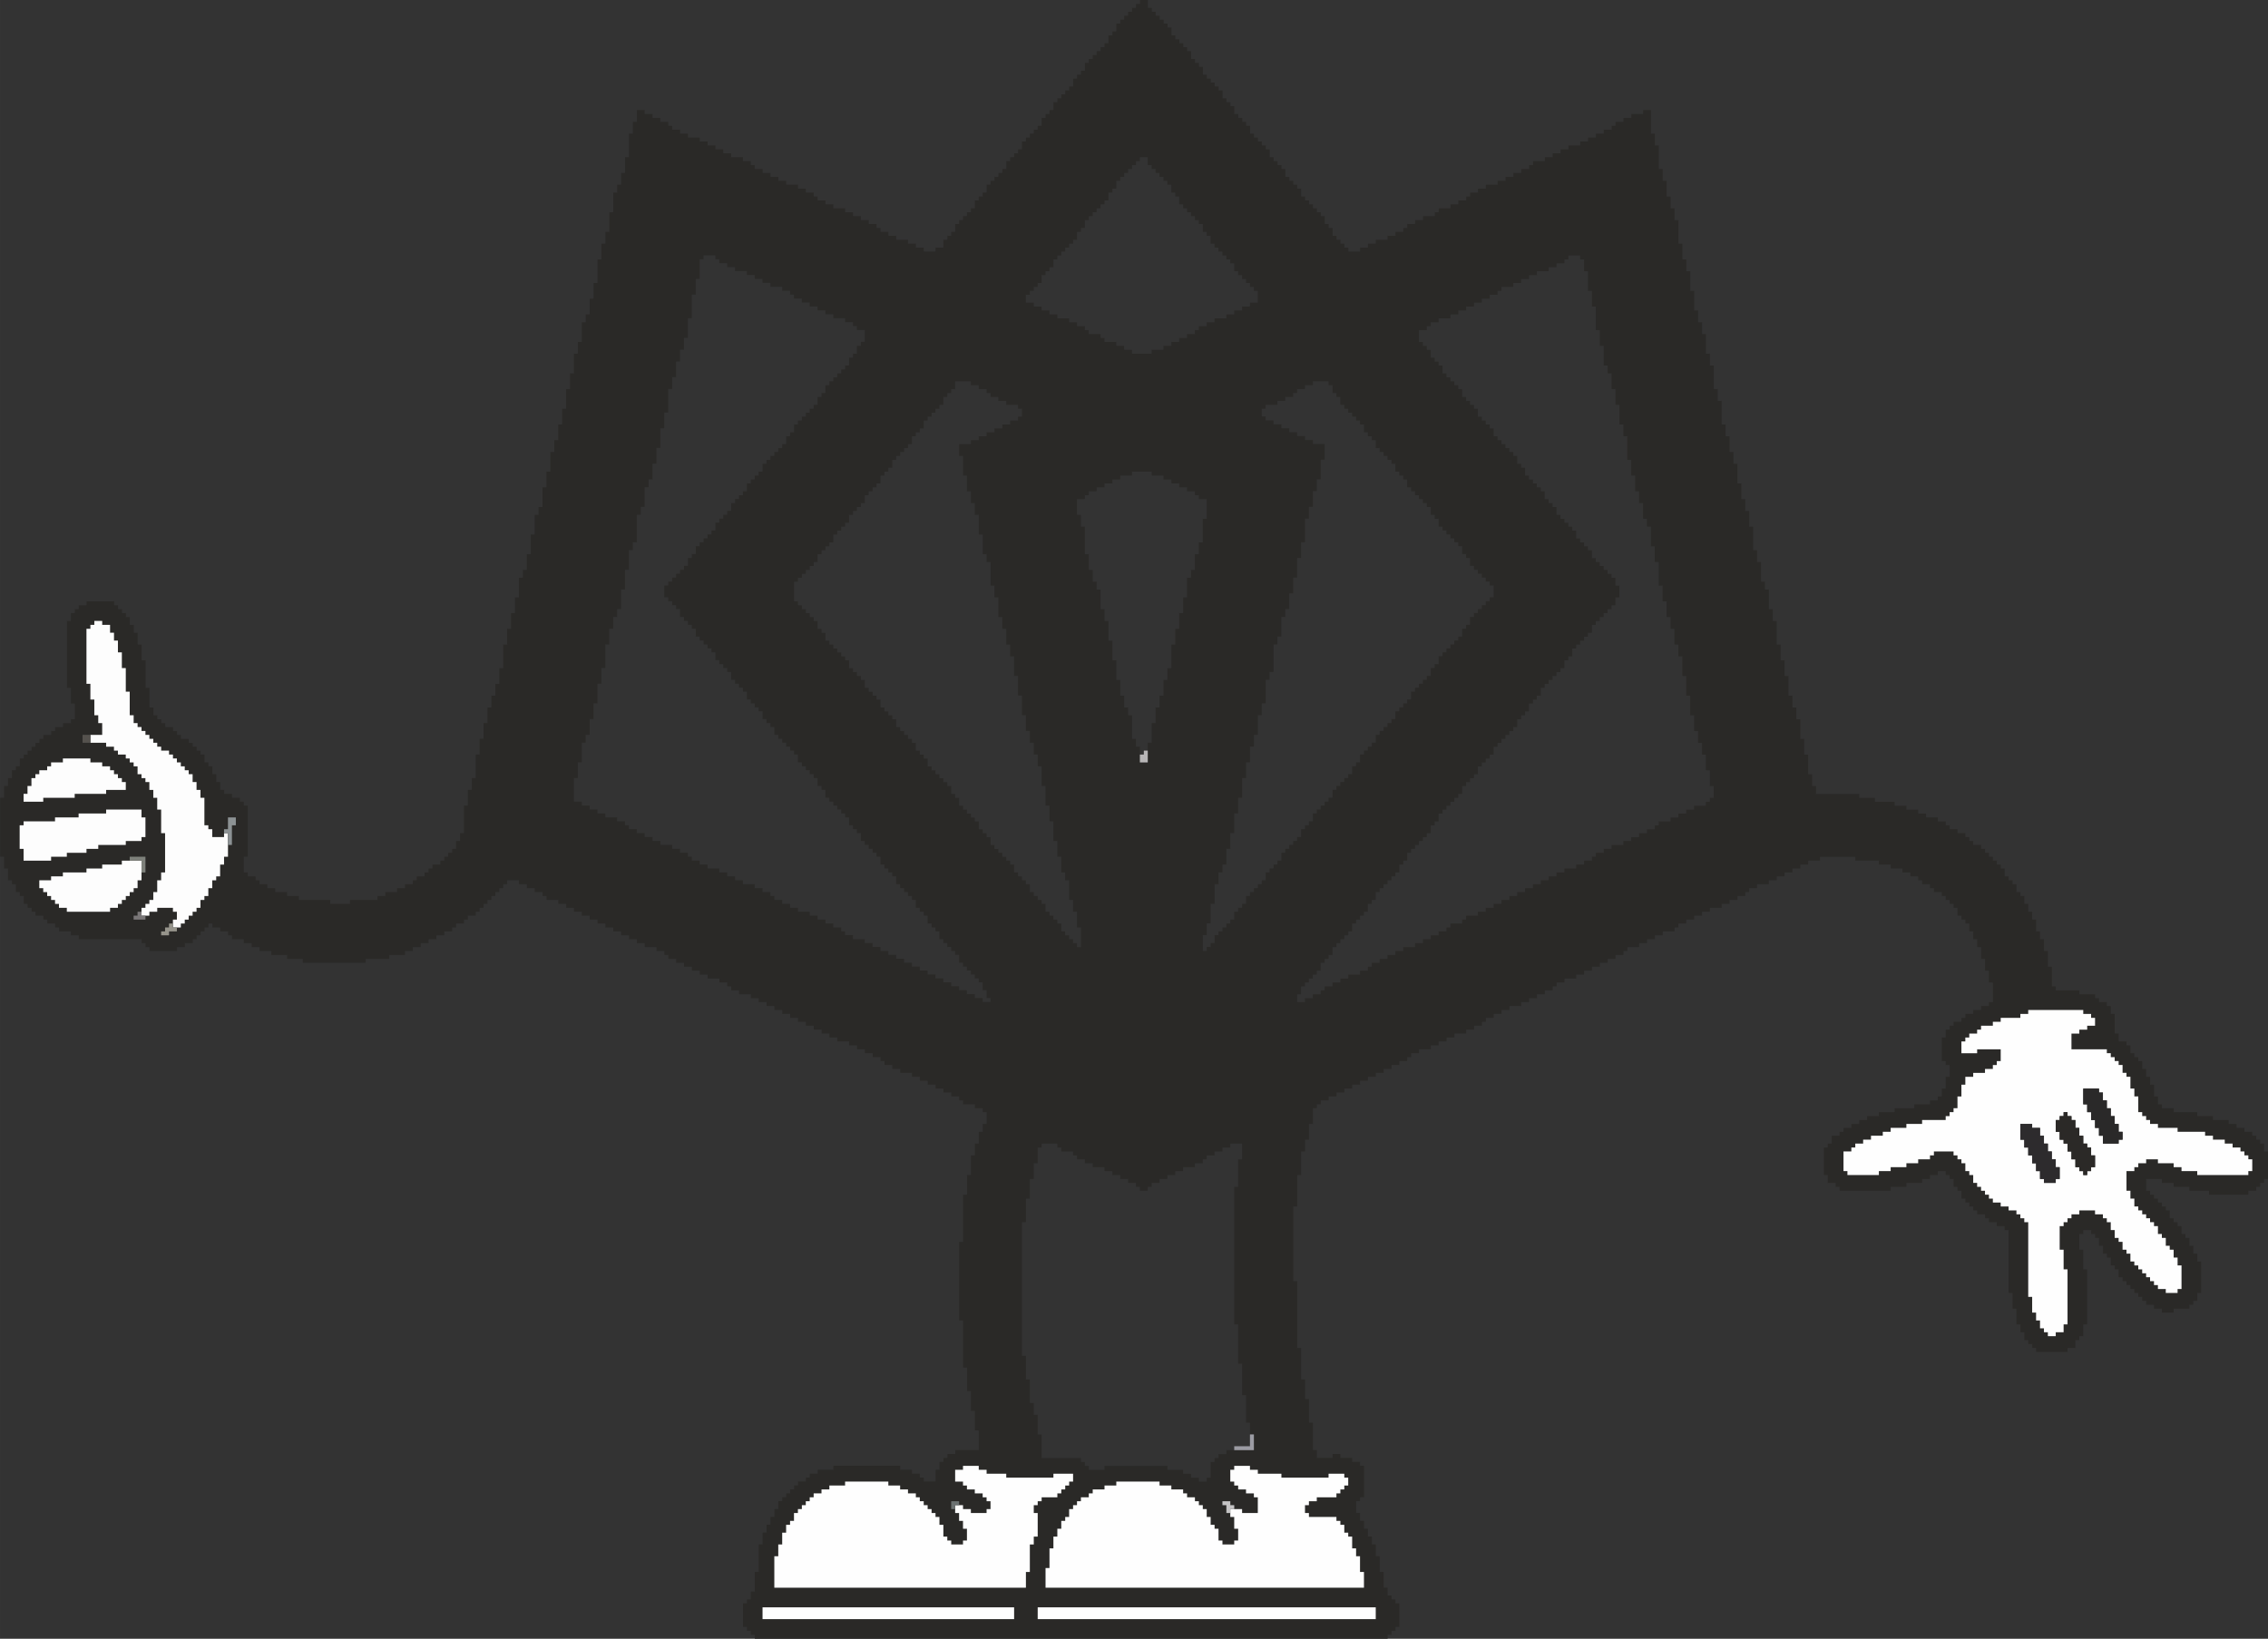 <?xml version="1.0" encoding="UTF-8"?>
<!DOCTYPE svg PUBLIC "-//W3C//DTD SVG 1.1//EN" "http://www.w3.org/Graphics/SVG/1.1/DTD/svg11.dtd">
<!-- Creator: CorelDRAW -->
<svg xmlns="http://www.w3.org/2000/svg" xml:space="preserve" width="222.758mm" height="160.988mm" version="1.1" style="shape-rendering:geometricPrecision; text-rendering:geometricPrecision; image-rendering:optimizeQuality; fill-rule:evenodd; clip-rule:evenodd"
viewBox="0 0 23368.27 16888.37"
 xmlns:xlink="http://www.w3.org/1999/xlink"
 xmlns:xodm="http://www.corel.com/coreldraw/odm/2003">
 <rect x="0" y="0" width="23368.27" height="16888.37" fill="#333333" stroke="none"/>
 <defs>
  <style type="text/css">
   <![CDATA[
    .fil0 {fill:#2A2927}
    .fil4 {fill:#2A2929}
    .fil5 {fill:#2B2927}
    .fil3 {fill:#2D2B2D}
    .fil13 {fill:#55524E}
    .fil14 {fill:#6C7272}
    .fil12 {fill:#797677}
    .fil8 {fill:#7E817B}
    .fil6 {fill:#8C9294}
    .fil9 {fill:#96948B}
    .fil7 {fill:#9B9BA3}
    .fil10 {fill:#B8B6B7}
    .fil11 {fill:#C4C3C4}
    .fil2 {fill:#FDFDFD}
    .fil1 {fill:#FEFEFE}
   ]]>
  </style>
 </defs>
 <g id="Layer_x0020_1">
  <path class="fil0" d="M10691.91 16564.33l3482.91 0 0 121.5 -3482.91 0 0 -121.5zm-2835.04 0l2592.04 0 0 121.5 -2592.04 0 0 -121.5zm4819.49 -971.99l-40.47 0 0 -80.93 -40.56 0 0 -40.57 81.03 0 0 40.57 40.46 0 0 40.47 81.04 0 0 40.46 161.96 0 0 -161.96 -40.46 0 0 -40.47 -81.04 0 0 -40.57 -80.93 0 0 -40.46 -40.57 0 0 -40.47 -40.46 0 0 -121.5 40.46 0 0 -40.56 162.07 0 0 40.56 80.93 0 0 40.47 243 0 0 40.47 486 0 0 -40.47 162.06 0 0 40.47 40.47 0 0 81.03 -40.47 0 0 40.46 -40.57 0 0 40.57 -40.46 0 0 40.47 -202.53 0 0 40.46 -80.93 0 0 40.57 -40.57 0 0 80.93 40.57 0 0 40.57 283.46 0 0 40.46 40.46 0 0 40.47 40.57 0 0 81.03 40.47 0 0 40.47 40.46 0 0 121.5 40.57 0 0 81.03 40.47 0 0 161.97 40.46 0 0 162.06 -3280.47 0 0 -202.53 40.57 0 0 -202.53 40.47 0 0 -121.5 40.46 0 0 -80.93 40.57 0 0 -81.04 40.46 0 0 -40.46 40.47 0 0 -81.03 40.57 0 0 -40.47 40.46 0 0 -40.57 40.47 0 0 -40.46 81.03 0 0 -40.47 40.47 0 0 -40.57 121.5 0 0 -40.46 121.5 0 0 -40.47 445.53 0 0 40.47 121.49 0 0 40.46 121.5 0 0 40.57 40.47 0 0 40.47 81.03 0 0 40.46 40.47 0 0 40.57 40.57 0 0 40.47 40.46 0 0 81.03 40.47 0 0 80.93 40.56 0 0 40.57 40.47 0 0 121.5 40.47 0 0 40.46 121.49 0 0 -40.46 40.57 0 0 -121.5 -40.57 0 0 -121.5 -40.46 0 0 -40.57zm-2834.94 -40.46l-40.57 0 0 -81.04 81.03 0 0 40.57 40.47 0 0 40.47 81.03 0 0 40.46 161.97 0 0 -40.46 40.57 0 0 -81.04 -40.57 0 0 -40.46 -40.47 0 0 -40.47 -81.03 0 0 -40.57 -80.93 0 0 -40.46 -40.57 0 0 -40.47 -80.93 0 0 -121.5 80.93 0 0 -40.56 162.07 0 0 40.56 80.93 0 0 40.47 202.53 0 0 40.47 486 0 0 -40.47 202.53 0 0 81.03 -40.57 0 0 40.47 -40.47 0 0 40.46 -40.46 0 0 40.57 -40.57 0 0 40.47 -161.96 0 0 40.46 -40.47 0 0 40.57 -40.57 0 0 80.93 40.57 0 0 243 -40.57 0 0 81.03 -40.46 0 0 283.47 -40.47 0 0 162.06 -2592.04 0 0 -324.03 40.57 0 0 -121.5 40.46 0 0 -121.5 40.47 0 0 -81.03 40.56 0 0 -40.47 40.47 0 0 -81.03 40.47 0 0 -40.46 40.56 0 0 -40.47 40.47 0 0 -40.57 40.47 0 0 -40.46 40.56 0 0 -40.47 80.93 0 0 -40.57 81.04 0 0 -40.46 161.96 0 0 -40.47 445.53 0 0 40.47 121.5 0 0 40.46 81.03 0 0 40.57 80.94 0 0 40.47 40.56 0 0 40.46 40.47 0 0 40.57 40.46 0 0 40.47 40.57 0 0 40.46 40.47 0 0 40.57 40.46 0 0 80.93 40.57 0 0 121.5 40.47 0 0 40.57 40.46 0 0 40.46 121.5 0 0 -40.46 40.57 0 0 -121.5 -40.57 0 0 -81.04 -40.47 0 0 -81.03 -40.46 0 0 -40.46zm3037.47 -769.46l40.47 0 0 161.96 -283.47 0 0 40.47 -81.03 0 0 40.56 -40.47 0 0 40.47 -40.56 0 0 161.97 -40.47 0 0 40.56 -81.03 0 0 -40.56 -80.93 0 0 -40.47 -81.04 0 0 -40.47 -161.96 0 0 -40.56 -648.06 0 0 40.56 -161.97 0 0 -40.56 -40.46 0 0 -40.47 -40.57 0 0 -40.47 -404.96 0 0 -242.99 -40.47 0 0 -202.53 -40.57 0 0 -121.5 -40.46 0 0 -243 -40.47 0 0 -243 -40.56 0 0 -1376.95 40.56 0 0 -243 40.47 0 0 -202.53 40.46 0 0 -161.97 40.57 0 0 -162.06 40.47 0 0 -40.47 161.96 0 0 40.47 40.57 0 0 40.56 121.5 0 0 40.47 40.46 0 0 40.47 81.04 0 0 40.56 80.93 0 0 40.47 121.5 0 0 40.46 81.03 0 0 40.57 81.03 0 0 40.47 80.93 0 0 40.46 81.04 0 0 40.57 40.46 0 0 40.47 81.04 0 0 -40.47 40.46 0 0 -40.57 81.04 0 0 -40.46 81.03 0 0 -40.47 80.93 0 0 -40.57 81.03 0 0 -40.46 121.5 0 0 -40.47 81.04 0 0 -40.56 40.46 0 0 -40.47 81.03 0 0 -40.47 80.94 0 0 -40.56 81.03 0 0 -40.47 121.5 0 0 161.97 -40.47 0 0 283.56 -40.57 0 0 1417.43 40.57 0 0 405.06 40.47 0 0 323.93 40.46 0 0 283.57 40.57 0 0 121.5zm8626.43 -4171.53l-81.03 0 0 40.57 -81.03 0 0 161.96 364.49 0 0 40.47 40.57 0 0 40.56 40.46 0 0 40.47 40.47 0 0 40.46 40.57 0 0 81.04 40.46 0 0 40.46 40.47 0 0 121.5 40.57 0 0 81.04 40.46 0 0 161.96 40.47 0 0 40.57 40.57 0 0 40.46 40.46 0 0 40.47 81.03 0 0 40.57 202.43 0 0 40.46 283.47 0 0 40.47 81.03 0 0 40.57 121.5 0 0 40.46 81.03 0 0 40.47 80.94 0 0 40.56 40.56 0 0 40.47 40.47 0 0 40.47 40.46 0 0 121.49 -40.46 0 0 40.57 -526.46 0 0 -40.57 -161.97 0 0 -40.46 -81.03 0 0 -40.47 -161.97 0 0 -40.56 -121.49 0 0 40.56 -81.04 0 0 40.47 -40.46 0 0 40.46 -81.04 0 0 202.54 40.47 0 0 81.03 40.57 0 0 80.93 40.46 0 0 40.57 40.47 0 0 40.46 40.57 0 0 40.47 40.46 0 0 40.57 40.47 0 0 40.46 40.56 0 0 81.04 40.47 0 0 40.46 40.47 0 0 81.03 40.56 0 0 40.47 40.47 0 0 81.03 40.46 0 0 80.94 40.57 0 0 242.99 -40.57 0 0 40.57 -121.49 0 0 -40.57 -80.94 0 0 -40.46 -40.56 0 0 -40.47 -40.47 0 0 -40.57 -40.46 0 0 -40.46 -40.57 0 0 -40.47 -40.47 0 0 -40.56 -40.46 0 0 -40.47 -40.57 0 0 -81.03 -40.47 0 0 -40.47 -40.46 0 0 -81.03 -40.57 0 0 -40.47 -40.47 0 0 -81.03 -40.46 0 0 -80.93 -40.57 0 0 -40.57 -40.46 0 0 -40.47 -81.04 0 0 -40.46 -161.96 0 0 40.46 -81.03 0 0 40.47 -40.47 0 0 40.57 -40.47 0 0 40.46 -40.56 0 0 243 40.56 0 0 202.53 40.47 0 0 566.93 -40.47 0 0 81.03 -81.03 0 0 40.47 -81.03 0 0 -40.47 -40.47 0 0 -40.46 -40.46 0 0 -81.04 -40.57 0 0 -81.03 -40.47 0 0 -161.96 -40.46 0 0 -769.46 -40.57 0 0 -40.57 -40.47 0 0 -40.47 -40.46 0 0 -40.46 -81.04 0 0 -40.57 -81.03 0 0 -40.46 -80.93 0 0 -40.47 -40.57 0 0 -40.57 -40.46 0 0 -40.46 -40.47 0 0 -40.47 -40.57 0 0 -40.57 -40.46 0 0 -80.93 -40.47 0 0 -40.57 -40.56 0 0 -80.93 -40.47 0 0 -40.56 -40.47 0 0 -40.47 -40.56 0 0 -40.47 -202.43 0 0 40.47 -40.57 0 0 40.47 -121.5 0 0 40.56 -121.5 0 0 40.47 -161.96 0 0 40.46 -121.5 0 0 40.57 -324.03 0 0 -40.57 -40.47 0 0 -202.43 81.03 0 0 -40.56 40.47 0 0 -40.47 81.03 0 0 -40.46 80.93 0 0 -40.57 121.5 0 0 -40.47 81.04 0 0 -40.46 161.96 0 0 -40.57 162.07 0 0 -40.47 242.99 0 0 -40.46 40.47 0 0 -40.57 40.47 0 0 -40.47 40.56 0 0 -121.49 40.47 0 0 -121.5 40.47 0 0 -81.04 81.03 0 0 -40.46 121.5 0 0 -40.47 81.03 0 0 -40.57 40.47 0 0 -40.46 40.46 0 0 -121.5 -243 0 0 40.47 -161.96 0 0 -121.5 40.47 0 0 -40.47 40.56 0 0 -40.46 80.93 0 0 -40.57 40.57 0 0 -40.47 121.5 0 0 -40.46 80.93 0 0 -40.57 202.53 0 0 -40.47 81.04 0 0 -40.46 566.92 0 0 40.46 81.04 0 0 40.47 40.46 0 0 81.03 -80.93 0 0 40.47zm-20168.83 -1741.45l0 -40.47 161.96 0 0 161.97 -40.46 0 0 81.03 -40.57 0 0 80.93 -40.47 0 0 40.57 -40.46 0 0 40.46 -40.57 0 0 40.47 -40.47 0 0 40.57 -40.46 0 0 40.46 -81.03 0 0 40.47 -445.43 0 0 -40.47 -81.04 0 0 -40.46 -40.46 0 0 -40.57 -40.57 0 0 -40.47 -40.46 0 0 -40.46 -40.47 0 0 -40.57 -40.57 0 0 -80.93 121.5 0 0 -40.57 121.5 0 0 -40.46 243 0 0 -40.47 161.96 0 0 -40.57 202.53 0 0 -40.46 81.04 0zm121.5 -202.53l-162.07 0 0 40.56 -283.46 0 0 40.47 -121.5 0 0 40.46 -202.43 0 0 40.57 -162.07 0 0 40.47 -283.46 0 0 -121.5 -40.47 0 0 -243 40.47 0 0 -40.46 324.03 0 0 -40.57 242.91 0 0 -40.47 283.56 0 0 -40.46 364.5 0 0 80.93 40.46 0 0 202.53 -40.46 0 0 40.47zm-364.5 -486l-324.03 0 0 40.57 -323.93 0 0 40.46 -202.53 0 0 -81.03 40.46 0 0 -80.93 40.57 0 0 -81.03 40.47 0 0 -40.47 40.46 0 0 -40.57 81.04 0 0 -40.46 40.46 0 0 -40.47 121.5 0 0 -40.57 283.46 0 0 40.57 121.5 0 0 40.47 81.04 0 0 40.46 40.46 0 0 40.57 40.57 0 0 40.47 40.46 0 0 40.46 40.47 0 0 81.03 -202.43 0 0 40.47zm1255.45 526.56l0 121.5 -40.46 0 0 80.93 -40.57 0 0 121.5 -40.46 0 0 40.57 -40.47 0 0 80.93 -40.57 0 0 81.03 -40.46 0 0 40.47 -40.47 0 0 81.03 -40.57 0 0 40.47 -40.46 0 0 40.57 -40.47 0 0 40.46 -40.57 0 0 40.47 -40.46 0 0 40.57 -40.47 0 0 40.46 -81.03 0 0 40.47 -81.03 0 0 -40.47 40.56 0 0 -40.46 40.47 0 0 -40.57 40.47 0 0 -40.47 40.56 0 0 -81.03 -40.56 0 0 -40.47 -161.97 0 0 40.47 -81.03 0 0 40.57 -40.47 0 0 40.46 -121.5 0 0 -40.46 40.47 0 0 -40.57 40.57 0 0 -40.47 40.46 0 0 -40.46 40.47 0 0 -40.57 40.57 0 0 -80.93 40.46 0 0 -121.5 40.47 0 0 -81.03 40.56 0 0 -404.97 -40.56 0 0 -242.99 -40.47 0 0 -121.5 -40.46 0 0 -81.04 -40.57 0 0 -81.03 -40.47 0 0 -40.46 -40.46 0 0 -40.47 -40.57 0 0 -81.03 -40.47 0 0 -40.47 -40.46 0 0 -40.57 -40.57 0 0 -40.46 -80.93 0 0 -40.47 -40.57 0 0 -40.56 -80.93 0 0 -40.47 -243 0 0 -81.03 202.43 0 0 -121.5 -40.46 0 0 -80.93 -40.47 0 0 -162.07 -40.57 0 0 -161.97 -40.46 0 0 -567.02 40.46 0 0 -40.47 40.57 0 0 -40.47 80.93 0 0 40.47 81.04 0 0 81.03 40.46 0 0 80.94 40.57 0 0 121.49 40.46 0 0 162.07 40.47 0 0 243 40.57 0 0 243 40.46 0 0 80.93 40.47 0 0 40.56 40.57 0 0 40.47 40.46 0 0 40.47 40.47 0 0 40.56 40.57 0 0 40.47 40.46 0 0 40.47 40.47 0 0 40.56 81.03 0 0 40.47 40.47 0 0 40.46 40.56 0 0 40.57 40.47 0 0 40.47 40.46 0 0 40.46 40.57 0 0 40.57 40.47 0 0 80.93 40.46 0 0 81.03 40.57 0 0 81.04 40.47 0 0 283.46 40.46 0 0 40.47 40.57 0 0 81.03 121.5 0 0 -81.03 40.46 0 0 -121.5 81.04 0 0 81.03 -40.57 0 0 202.53 -40.47 0zm8747.93 -3564.03l81.04 0 0 -40.47 40.46 0 0 -40.46 81.04 0 0 -40.57 80.93 0 0 -40.47 81.03 0 0 -40.46 81.03 0 0 -40.57 121.5 0 0 -40.46 202.43 0 0 40.46 121.5 0 0 40.57 81.03 0 0 40.46 81.04 0 0 40.47 80.93 0 0 40.57 81.03 0 0 40.46 40.47 0 0 40.47 81.03 0 0 202.53 -40.46 0 0 243 -40.57 0 0 121.5 -40.47 0 0 161.96 -40.46 0 0 81.03 -40.57 0 0 202.54 -40.47 0 0 161.96 -40.46 0 0 161.97 -40.57 0 0 162.06 -40.47 0 0 243 -40.46 0 0 121.5 -40.57 0 0 161.96 -40.46 0 0 121.5 -40.47 0 0 161.97 -40.57 0 0 202.53 -40.46 0 0 202.53 -81.04 0 0 -162.06 -40.46 0 0 -80.94 -40.47 0 0 -242.99 -40.57 0 0 -81.04 -40.46 0 0 -121.5 -40.47 0 0 -161.96 -40.56 0 0 -202.53 -40.47 0 0 -202.53 -40.47 0 0 -202.44 -40.56 0 0 -121.49 -40.47 0 0 -202.54 -40.46 0 0 -81.03 -40.57 0 0 -121.5 -40.47 0 0 -161.96 -40.46 0 0 -283.47 -40.57 0 0 -121.5 -40.47 0 0 -162.06zm1903.52 -931.43l40.47 0 0 -40.56 121.49 0 0 -40.47 81.04 0 0 -40.46 80.93 0 0 -40.57 40.57 0 0 -40.47 80.93 0 0 -40.46 81.03 0 0 -40.57 161.97 0 0 40.57 40.56 0 0 80.93 40.47 0 0 40.57 40.46 0 0 80.93 40.57 0 0 40.56 40.47 0 0 40.47 40.46 0 0 40.47 40.57 0 0 40.56 40.47 0 0 40.47 40.46 0 0 81.03 40.57 0 0 40.47 40.47 0 0 40.46 40.46 0 0 81.04 40.57 0 0 40.46 40.46 0 0 40.57 40.47 0 0 40.47 40.57 0 0 40.46 40.46 0 0 81.04 40.47 0 0 40.46 40.57 0 0 40.57 40.46 0 0 80.93 40.47 0 0 40.57 40.57 0 0 40.46 40.46 0 0 40.47 40.47 0 0 40.57 40.56 0 0 40.46 40.47 0 0 81.03 40.47 0 0 40.47 40.56 0 0 81.03 40.47 0 0 40.47 40.46 0 0 40.47 40.57 0 0 40.56 40.47 0 0 40.47 40.46 0 0 40.46 40.57 0 0 81.04 40.47 0 0 40.46 40.46 0 0 81.04 40.57 0 0 40.46 40.47 0 0 40.57 40.46 0 0 40.46 40.57 0 0 40.47 40.46 0 0 40.57 40.47 0 0 121.5 -40.47 0 0 40.46 -40.46 0 0 40.47 -40.57 0 0 40.57 -40.46 0 0 40.46 -40.47 0 0 40.47 -40.57 0 0 81.03 -40.46 0 0 40.47 -40.47 0 0 81.03 -40.57 0 0 40.47 -40.46 0 0 40.56 -40.47 0 0 40.47 -40.57 0 0 40.46 -40.46 0 0 40.57 -40.47 0 0 80.93 -40.56 0 0 40.57 -40.47 0 0 80.93 -40.47 0 0 40.57 -40.56 0 0 40.46 -40.47 0 0 40.47 -40.46 0 0 40.57 -40.57 0 0 80.93 -40.47 0 0 40.57 -40.46 0 0 40.46 -40.57 0 0 40.47 -40.47 0 0 81.03 -40.46 0 0 40.47 -40.57 0 0 40.56 -40.47 0 0 40.47 -40.46 0 0 40.47 -40.57 0 0 81.03 -40.46 0 0 40.47 -40.47 0 0 40.56 -40.57 0 0 40.47 -40.46 0 0 81.03 -40.47 0 0 40.47 -40.57 0 0 81.03 -40.46 0 0 40.47 -40.47 0 0 40.46 -40.57 0 0 40.57 -40.46 0 0 40.46 -40.47 0 0 81.04 -40.56 0 0 40.46 -40.47 0 0 40.47 -40.47 0 0 40.57 -40.56 0 0 40.46 -40.47 0 0 81.04 -40.46 0 0 40.46 -40.57 0 0 40.47 -40.47 0 0 81.03 -40.46 0 0 40.47 -40.57 0 0 40.56 -40.47 0 0 40.47 -40.46 0 0 40.46 -40.57 0 0 81.04 -40.47 0 0 40.46 -40.46 0 0 40.57 -40.57 0 0 40.47 -40.46 0 0 81.03 -40.47 0 0 40.47 -40.57 0 0 40.46 -40.46 0 0 40.57 -40.47 0 0 40.46 -40.57 0 0 81.04 -40.46 0 0 40.46 -40.47 0 0 40.47 -40.57 0 0 81.03 -40.46 0 0 40.47 -40.47 0 0 40.57 -40.56 0 0 40.46 -40.47 0 0 40.47 -40.47 0 0 81.03 -40.56 0 0 40.47 -40.47 0 0 40.56 -40.46 0 0 -162.06 40.46 0 0 -121.5 40.47 0 0 -202.43 40.56 0 0 -202.53 40.47 0 0 -121.5 40.47 0 0 -81.04 40.56 0 0 -161.96 40.47 0 0 -161.97 40.46 0 0 -202.53 40.57 0 0 -161.96 40.47 0 0 -202.53 40.46 0 0 -161.97 40.57 0 0 -162.06 40.47 0 0 -121.5 40.46 0 0 -202.43 40.57 0 0 -121.5 40.47 0 0 -243 40.46 0 0 -81.03 40.57 0 0 -283.47 40.46 0 0 -81.03 40.47 0 0 -202.53 40.57 0 0 -80.93 40.46 0 0 -162.07 40.47 0 0 -161.97 40.57 0 0 -202.53 40.46 0 0 -161.96 40.47 0 0 -243 40.57 0 0 -121.5 40.46 0 0 -161.96 40.47 0 0 -121.5 40.56 0 0 -202.53 40.47 0 0 -161.97 -121.5 0 0 -40.57 -81.03 0 0 -40.46 -80.93 0 0 -40.47 -81.04 0 0 -40.56 -81.03 0 0 -40.47 -80.93 0 0 -40.47 -81.03 0 0 -40.56 -40.47 0 0 -80.94zm-2511.01 121.5l-81.03 0 0 40.47 -80.94 0 0 40.47 -81.03 0 0 40.56 -81.03 0 0 40.47 -80.93 0 0 40.46 -81.04 0 0 40.57 -121.5 0 0 121.5 40.47 0 0 202.43 40.57 0 0 162.07 40.46 0 0 121.5 40.47 0 0 121.49 40.57 0 0 202.44 40.46 0 0 202.53 40.47 0 0 81.03 40.57 0 0 243 40.46 0 0 121.5 40.47 0 0 202.43 40.56 0 0 121.5 40.47 0 0 162.06 40.47 0 0 121.5 40.56 0 0 202.43 40.47 0 0 202.53 40.47 0 0 202.54 40.56 0 0 161.96 40.47 0 0 121.5 40.46 0 0 121.5 40.57 0 0 121.5 40.47 0 0 202.53 40.46 0 0 202.43 40.57 0 0 162.07 40.47 0 0 202.43 40.46 0 0 162.06 40.57 0 0 161.97 40.46 0 0 81.03 40.47 0 0 202.43 40.57 0 0 121.5 40.46 0 0 162.07 40.47 0 0 202.43 -40.47 0 0 -40.47 -40.46 0 0 -40.47 -40.57 0 0 -40.56 -40.47 0 0 -40.47 -40.46 0 0 -81.03 -40.57 0 0 -40.47 -40.46 0 0 -40.46 -40.47 0 0 -40.57 -40.57 0 0 -80.93 -40.46 0 0 -40.57 -40.47 0 0 -40.47 -40.57 0 0 -40.46 -40.46 0 0 -81.03 -40.47 0 0 -40.47 -40.56 0 0 -40.57 -40.47 0 0 -40.46 -40.47 0 0 -81.04 -40.56 0 0 -40.46 -40.47 0 0 -40.47 -40.47 0 0 -40.57 -40.56 0 0 -40.46 -40.47 0 0 -40.47 -40.46 0 0 -81.03 -40.57 0 0 -40.47 -40.47 0 0 -40.56 -40.46 0 0 -80.93 -40.57 0 0 -40.57 -40.47 0 0 -40.47 -40.46 0 0 -40.46 -40.57 0 0 -40.57 -40.47 0 0 -80.93 -40.46 0 0 -40.57 -40.57 0 0 -80.93 -40.46 0 0 -40.57 -40.47 0 0 -40.46 -40.57 0 0 -40.47 -40.46 0 0 -40.57 -40.47 0 0 -40.46 -40.57 0 0 -81.04 -40.46 0 0 -40.46 -40.47 0 0 -40.47 -40.56 0 0 -81.03 -40.47 0 0 -40.47 -40.47 0 0 -40.56 -40.56 0 0 -40.47 -40.47 0 0 -40.47 -40.47 0 0 -81.03 -40.56 0 0 -40.46 -40.47 0 0 -40.57 -40.46 0 0 -40.47 -40.57 0 0 -81.03 -40.47 0 0 -40.47 -40.46 0 0 -40.46 -40.57 0 0 -40.57 -40.47 0 0 -80.93 -40.46 0 0 -40.57 -40.57 0 0 -40.46 -40.47 0 0 -40.47 -40.46 0 0 -81.03 -40.57 0 0 -40.47 -40.46 0 0 -40.57 -40.47 0 0 -40.46 -40.57 0 0 -40.47 -40.46 0 0 -40.56 -40.47 0 0 -80.94 -40.57 0 0 -40.56 -40.46 0 0 -80.94 -40.47 0 0 -40.56 -40.56 0 0 -40.47 -40.47 0 0 -40.46 -40.47 0 0 -40.57 -40.56 0 0 -40.47 -40.47 0 0 -202.53 40.47 0 0 -40.47 40.56 0 0 -40.46 40.47 0 0 -40.57 40.47 0 0 -40.46 40.56 0 0 -40.47 40.47 0 0 -81.03 40.46 0 0 -40.47 40.57 0 0 -40.57 40.47 0 0 -40.46 40.46 0 0 -81.03 40.57 0 0 -40.47 40.47 0 0 -40.47 40.46 0 0 -40.56 40.57 0 0 -80.94 40.46 0 0 -40.56 40.47 0 0 -40.47 40.57 0 0 -40.46 40.46 0 0 -81.04 40.47 0 0 -40.46 40.57 0 0 -40.57 40.46 0 0 -40.47 40.47 0 0 -81.03 40.57 0 0 -40.46 40.46 0 0 -40.47 40.47 0 0 -81.03 40.56 0 0 -40.47 40.47 0 0 -40.57 40.47 0 0 -40.46 40.56 0 0 -40.47 40.47 0 0 -81.03 40.47 0 0 -40.47 40.56 0 0 -40.56 40.47 0 0 -80.94 40.46 0 0 -40.56 40.57 0 0 -40.47 40.47 0 0 -40.47 40.46 0 0 -40.56 40.57 0 0 -80.93 40.47 0 0 -40.57 40.46 0 0 -40.47 40.57 0 0 -81.03 161.96 0 0 40.57 81.04 0 0 40.46 80.93 0 0 40.47 40.57 0 0 40.57 80.93 0 0 40.46 81.03 0 0 40.47 121.5 0 0 40.56 40.47 0 0 80.94 -40.47 0 0 40.56zm4130.96 -931.52l81.03 0 0 -40.47 40.47 0 0 -40.56 81.03 0 0 -40.47 121.5 0 0 -40.47 80.93 0 0 -40.56 81.04 0 0 -40.47 81.03 0 0 -40.47 80.93 0 0 -40.56 81.03 0 0 -40.47 81.04 0 0 -40.46 40.46 0 0 -40.57 121.5 0 0 -40.47 81.03 0 0 -40.46 80.94 0 0 -40.57 81.03 0 0 -40.47 121.5 0 0 -40.46 81.03 0 0 -40.57 80.93 0 0 -40.46 40.57 0 0 -40.47 121.5 0 0 40.47 40.47 0 0 121.49 40.46 0 0 202.54 40.57 0 0 161.96 40.46 0 0 243 40.47 0 0 161.96 40.57 0 0 202.54 40.46 0 0 81.03 40.47 0 0 161.96 40.57 0 0 161.97 40.46 0 0 202.53 40.47 0 0 121.5 40.56 0 0 243 40.47 0 0 161.96 40.47 0 0 162.07 40.56 0 0 121.5 40.47 0 0 161.96 40.47 0 0 81.03 40.56 0 0 202.43 40.47 0 0 162.07 40.46 0 0 243 40.57 0 0 161.96 40.47 0 0 161.97 40.46 0 0 121.5 40.57 0 0 162.06 40.47 0 0 121.5 40.46 0 0 202.43 40.57 0 0 202.53 40.47 0 0 202.54 40.46 0 0 161.96 40.57 0 0 121.5 40.46 0 0 121.5 40.47 0 0 161.96 40.57 0 0 162.07 40.46 0 0 121.5 -40.46 0 0 40.46 -40.57 0 0 40.47 -121.5 0 0 40.57 -80.93 0 0 40.46 -81.03 0 0 40.47 -81.04 0 0 40.57 -121.5 0 0 40.46 -40.46 0 0 40.47 -81.03 0 0 40.56 -80.94 0 0 40.47 -81.03 0 0 40.47 -81.03 0 0 40.56 -121.5 0 0 40.47 -80.93 0 0 40.46 -81.04 0 0 40.57 -40.46 0 0 40.47 -81.03 0 0 40.46 -81.04 0 0 40.57 -121.5 0 0 40.47 -80.93 0 0 40.46 -81.03 0 0 40.57 -81.03 0 0 40.47 -80.94 0 0 40.46 -81.03 0 0 40.57 -81.03 0 0 40.46 -80.93 0 0 40.47 -81.04 0 0 40.57 -81.03 0 0 40.46 -80.93 0 0 40.47 -81.03 0 0 40.57 -121.5 0 0 40.46 -40.47 0 0 40.47 -121.5 0 0 40.57 -40.57 0 0 40.46 -80.93 0 0 40.47 -81.03 0 0 40.56 -81.03 0 0 40.47 -80.93 0 0 40.47 -121.5 0 0 40.56 -81.04 0 0 40.47 -81.03 0 0 40.46 -80.93 0 0 40.57 -81.03 0 0 40.47 -40.47 0 0 40.46 -81.03 0 0 40.57 -121.5 0 0 40.47 -81.04 0 0 40.46 -80.93 0 0 40.57 -81.03 0 0 40.47 -40.47 0 0 40.46 -81.03 0 0 40.57 -81.03 0 0 40.46 -80.93 0 0 -81.03 40.46 0 0 -80.93 40.47 0 0 -40.57 40.57 0 0 -40.46 40.46 0 0 -40.47 40.47 0 0 -40.57 40.56 0 0 -80.93 40.47 0 0 -40.57 40.47 0 0 -40.46 40.56 0 0 -81.03 40.47 0 0 -40.47 40.46 0 0 -40.47 40.57 0 0 -40.56 40.47 0 0 -40.47 40.46 0 0 -81.03 40.57 0 0 -40.47 40.47 0 0 -40.46 40.46 0 0 -40.57 40.57 0 0 -80.93 40.47 0 0 -40.57 40.46 0 0 -80.93 40.57 0 0 -40.57 40.46 0 0 -40.46 40.47 0 0 -40.47 40.57 0 0 -40.57 40.46 0 0 -40.46 40.47 0 0 -81.04 40.57 0 0 -40.46 40.46 0 0 -81.04 40.47 0 0 -40.46 40.57 0 0 -40.47 40.46 0 0 -40.56 40.47 0 0 -40.47 40.56 0 0 -40.47 40.47 0 0 -81.03 40.47 0 0 -40.46 40.56 0 0 -81.04 40.47 0 0 -40.46 40.46 0 0 -40.57 40.57 0 0 -40.47 40.47 0 0 -40.46 40.46 0 0 -40.57 40.57 0 0 -80.93 40.47 0 0 -40.57 40.46 0 0 -40.46 40.57 0 0 -40.47 40.47 0 0 -81.03 40.46 0 0 -40.47 40.57 0 0 -40.57 40.46 0 0 -40.46 40.47 0 0 -81.03 40.57 0 0 -40.47 40.46 0 0 -40.47 40.47 0 0 -40.56 40.57 0 0 -40.47 40.46 0 0 -40.47 40.47 0 0 -81.03 40.56 0 0 -40.46 40.47 0 0 -40.57 40.47 0 0 -80.93 40.56 0 0 -40.57 40.47 0 0 -40.47 40.47 0 0 -81.03 40.56 0 0 -40.47 40.47 0 0 -40.46 40.46 0 0 -40.57 40.57 0 0 -40.46 40.47 0 0 -40.47 40.46 0 0 -81.03 40.57 0 0 -40.47 40.47 0 0 -81.03 40.46 0 0 -40.47 40.57 0 0 -40.56 40.47 0 0 -40.47 40.46 0 0 -40.47 40.57 0 0 -81.03 40.46 0 0 -40.47 40.47 0 0 -40.56 40.57 0 0 -40.47 40.46 0 0 -40.46 40.47 0 0 -40.57 40.57 0 0 -80.93 40.46 0 0 -121.5 -40.46 0 0 -81.04 -40.57 0 0 -40.46 -40.47 0 0 -40.57 -40.46 0 0 -40.46 -40.57 0 0 -40.47 -40.47 0 0 -40.57 -40.46 0 0 -80.93 -40.57 0 0 -40.57 -40.46 0 0 -40.46 -40.47 0 0 -40.47 -40.57 0 0 -81.03 -40.46 0 0 -40.47 -40.47 0 0 -40.56 -40.57 0 0 -40.47 -40.46 0 0 -40.47 -40.47 0 0 -81.03 -40.57 0 0 -40.46 -40.46 0 0 -40.57 -40.47 0 0 -80.93 -40.56 0 0 -40.57 -40.47 0 0 -40.47 -40.47 0 0 -40.46 -40.56 0 0 -40.57 -40.47 0 0 -80.93 -40.47 0 0 -40.57 -40.56 0 0 -80.93 -40.47 0 0 -40.57 -40.46 0 0 -40.46 -40.57 0 0 -40.47 -40.47 0 0 -40.57 -40.46 0 0 -40.46 -40.57 0 0 -81.03 -40.47 0 0 -40.47 -40.46 0 0 -40.47 -40.57 0 0 -40.56 -40.46 0 0 -80.94 -40.47 0 0 -40.56 -40.57 0 0 -40.47 -40.46 0 0 -40.46 -40.47 0 0 -81.04 -40.57 0 0 -40.46 -40.46 0 0 -40.57 -40.47 0 0 -40.47 -40.57 0 0 -40.46 -40.46 0 0 -81.03 -40.47 0 0 -40.47 -40.56 0 0 -40.57 -40.47 0 0 -80.93 -40.47 0 0 -40.57 -40.56 0 0 -40.46 -40.47 0 0 -121.5zm-5750.92 161.96l-40.57 0 0 81.04 -40.47 0 0 40.46 -40.46 0 0 81.04 -40.57 0 0 40.46 -40.46 0 0 40.57 -40.47 0 0 40.46 -40.57 0 0 40.47 -40.46 0 0 40.57 -40.47 0 0 80.93 -40.57 0 0 40.57 -40.46 0 0 80.93 -40.47 0 0 40.56 -40.56 0 0 40.47 -40.47 0 0 40.47 -40.47 0 0 40.56 -40.56 0 0 40.47 -40.47 0 0 81.03 -40.47 0 0 40.47 -40.56 0 0 81.03 -40.47 0 0 40.47 -40.46 0 0 40.46 -40.57 0 0 40.57 -40.47 0 0 40.47 -40.46 0 0 40.46 -40.57 0 0 81.04 -40.47 0 0 40.46 -40.46 0 0 40.57 -40.57 0 0 40.46 -40.46 0 0 81.04 -40.47 0 0 40.46 -40.57 0 0 40.47 -40.46 0 0 40.57 -40.47 0 0 80.93 -40.57 0 0 40.56 -40.46 0 0 40.47 -40.47 0 0 40.47 -40.57 0 0 81.03 -40.46 0 0 40.47 -40.47 0 0 40.56 -40.56 0 0 40.47 -40.47 0 0 40.46 -40.47 0 0 81.04 -40.56 0 0 40.46 -40.47 0 0 81.04 -40.47 0 0 40.46 -40.56 0 0 40.57 -40.47 0 0 40.46 -40.46 0 0 40.47 -40.57 0 0 40.57 -40.47 0 0 121.5 40.47 0 0 40.46 40.57 0 0 40.47 40.46 0 0 40.57 40.47 0 0 80.93 40.56 0 0 40.56 40.47 0 0 40.47 40.47 0 0 40.47 40.56 0 0 81.03 40.47 0 0 40.47 40.47 0 0 40.56 40.56 0 0 40.47 40.47 0 0 40.46 40.46 0 0 81.04 40.57 0 0 40.46 40.47 0 0 40.57 40.46 0 0 40.47 40.57 0 0 81.03 40.47 0 0 40.46 40.46 0 0 40.47 40.57 0 0 40.57 40.47 0 0 80.93 40.46 0 0 40.57 40.57 0 0 40.46 40.46 0 0 40.47 40.47 0 0 81.03 40.57 0 0 40.47 40.46 0 0 40.56 40.47 0 0 80.94 40.57 0 0 40.56 40.46 0 0 40.47 40.47 0 0 40.47 40.56 0 0 40.56 40.47 0 0 40.47 40.47 0 0 81.03 40.56 0 0 40.47 40.47 0 0 40.46 40.47 0 0 40.57 40.56 0 0 40.47 40.47 0 0 81.03 40.46 0 0 40.46 40.57 0 0 81.04 40.47 0 0 40.46 40.46 0 0 40.47 40.57 0 0 40.57 40.47 0 0 40.46 40.46 0 0 40.47 40.57 0 0 81.03 40.46 0 0 40.47 40.47 0 0 40.56 40.57 0 0 80.94 40.46 0 0 40.56 40.47 0 0 40.47 40.57 0 0 40.46 40.46 0 0 40.57 40.47 0 0 80.93 40.57 0 0 40.57 40.46 0 0 40.47 40.47 0 0 40.46 40.56 0 0 81.04 40.47 0 0 40.46 40.47 0 0 40.57 40.56 0 0 40.46 40.47 0 0 40.47 40.47 0 0 81.03 40.56 0 0 40.47 40.47 0 0 40.57 40.46 0 0 80.93 40.57 0 0 40.57 40.47 0 0 40.46 40.46 0 0 81.03 40.57 0 0 40.47 40.47 0 0 40.47 40.46 0 0 40.56 40.57 0 0 40.47 40.46 0 0 81.03 40.47 0 0 40.47 40.57 0 0 40.46 40.46 0 0 40.57 40.47 0 0 40.47 40.57 0 0 40.46 40.46 0 0 81.04 40.47 0 0 81.03 40.57 0 0 40.46 -81.04 0 0 -40.46 -81.03 0 0 -40.57 -80.93 0 0 -40.46 -81.04 0 0 -40.47 -81.03 0 0 -40.57 -80.93 0 0 -40.46 -81.03 0 0 -40.47 -81.04 0 0 -40.57 -80.93 0 0 -40.46 -81.03 0 0 -40.47 -81.03 0 0 -40.57 -80.94 0 0 -40.46 -81.03 0 0 -40.47 -81.03 0 0 -40.56 -80.93 0 0 -40.47 -81.04 0 0 -40.47 -121.5 0 0 -40.56 -81.03 0 0 -40.47 -40.46 0 0 -40.46 -81.04 0 0 -40.57 -80.93 0 0 -40.47 -81.03 0 0 -40.46 -81.03 0 0 -40.57 -121.5 0 0 -40.47 -80.94 0 0 -40.46 -81.03 0 0 -40.57 -81.03 0 0 -40.47 -40.47 0 0 -40.46 -81.03 0 0 -40.57 -80.93 0 0 -40.46 -121.5 0 0 -40.47 -81.03 0 0 -40.57 -81.04 0 0 -40.46 -80.93 0 0 -40.47 -121.5 0 0 -40.57 -81.03 0 0 -40.46 -81.03 0 0 -40.47 -40.47 0 0 -40.57 -81.03 0 0 -40.46 -80.93 0 0 -40.47 -121.5 0 0 -40.56 -81.04 0 0 -40.47 -81.03 0 0 -40.47 -80.93 0 0 -40.56 -81.03 0 0 -40.47 -40.47 0 0 -40.46 -81.03 0 0 -40.57 -121.5 0 0 -40.47 -81.03 0 0 -40.46 -80.94 0 0 -40.57 -81.03 0 0 -40.47 -81.03 0 0 -242.99 40.56 0 0 -161.97 40.47 0 0 -202.53 40.47 0 0 -81.03 40.56 0 0 -161.97 40.47 0 0 -161.96 40.47 0 0 -202.54 40.56 0 0 -161.96 40.47 0 0 -243 40.46 0 0 -162.06 40.57 0 0 -121.5 40.47 0 0 -80.93 40.46 0 0 -202.54 40.57 0 0 -202.53 40.47 0 0 -202.43 40.46 0 0 -81.03 40.57 0 0 -283.47 40.47 0 0 -81.03 40.46 0 0 -202.53 40.57 0 0 -80.93 40.46 0 0 -162.07 40.47 0 0 -161.96 40.57 0 0 -202.53 40.46 0 0 -161.97 40.47 0 0 -243 40.57 0 0 -121.5 40.46 0 0 -161.96 40.47 0 0 -121.5 40.56 0 0 -121.5 40.47 0 0 -202.53 40.47 0 0 -243 40.56 0 0 -161.96 40.47 0 0 -202.53 40.47 0 0 -40.47 121.49 0 0 40.47 40.57 0 0 40.46 80.93 0 0 40.57 81.04 0 0 40.46 121.5 0 0 40.47 81.03 0 0 40.57 80.93 0 0 40.46 81.03 0 0 40.47 121.5 0 0 40.57 81.03 0 0 40.46 40.47 0 0 40.47 81.03 0 0 40.56 80.94 0 0 40.47 81.03 0 0 40.47 81.03 0 0 40.56 80.93 0 0 40.47 121.5 0 0 40.47 81.03 0 0 40.56 40.47 0 0 40.47 81.03 0 0 121.5 -40.46 0 0 40.46zm1700.98 -526.46l40.47 0 0 -40.46 40.46 0 0 -40.57 40.57 0 0 -40.47 40.47 0 0 -81.03 40.46 0 0 -40.47 40.57 0 0 -40.46 40.47 0 0 -81.03 40.46 0 0 -40.47 40.57 0 0 -40.57 40.46 0 0 -40.46 40.47 0 0 -40.47 40.57 0 0 -40.57 40.46 0 0 -80.93 40.47 0 0 -40.57 40.57 0 0 -80.93 40.46 0 0 -40.56 40.47 0 0 -40.47 40.57 0 0 -40.47 40.46 0 0 -40.56 40.47 0 0 -40.47 40.56 0 0 -81.03 40.47 0 0 -40.47 40.47 0 0 -81.03 40.56 0 0 -40.47 40.47 0 0 -40.46 40.46 0 0 -40.57 40.57 0 0 -40.47 40.47 0 0 -40.46 40.46 0 0 -40.57 81.04 0 0 81.03 40.46 0 0 40.47 40.57 0 0 40.57 40.47 0 0 40.46 40.46 0 0 40.47 40.57 0 0 40.57 40.46 0 0 80.93 40.47 0 0 40.56 40.57 0 0 80.94 40.46 0 0 40.56 40.47 0 0 40.47 40.57 0 0 40.47 40.46 0 0 40.56 40.47 0 0 40.47 40.57 0 0 81.03 40.46 0 0 40.47 40.47 0 0 81.03 40.56 0 0 40.47 40.47 0 0 40.46 40.47 0 0 40.57 40.56 0 0 40.47 40.47 0 0 40.46 40.46 0 0 81.03 40.57 0 0 40.47 40.47 0 0 40.57 40.46 0 0 40.46 40.57 0 0 40.47 40.47 0 0 40.57 40.46 0 0 121.49 -80.93 0 0 40.47 -81.03 0 0 40.47 -81.04 0 0 40.56 -80.93 0 0 40.47 -121.5 0 0 40.47 -81.03 0 0 40.56 -81.03 0 0 40.47 -40.47 0 0 40.46 -81.03 0 0 40.57 -80.93 0 0 40.47 -81.04 0 0 40.46 -81.03 0 0 40.57 -121.5 0 0 40.47 -202.43 0 0 -40.47 -81.03 0 0 -40.57 -81.03 0 0 -40.46 -121.5 0 0 -40.47 -40.47 0 0 -40.57 -121.5 0 0 -40.46 -40.46 0 0 -40.47 -81.04 0 0 -40.56 -81.03 0 0 -40.47 -121.5 0 0 -40.47 -80.93 0 0 -40.56 -81.03 0 0 -40.47 -81.04 0 0 -40.47 -80.93 0 0 -81.03zm1174.42 -2997l-40.46 0 0 40.56 -40.47 0 0 40.47 -40.57 0 0 40.46 -40.46 0 0 40.57 -40.47 0 0 40.47 -40.56 0 0 81.03 -40.47 0 0 40.47 -40.47 0 0 81.03 -40.56 0 0 40.47 -40.47 0 0 40.46 -40.46 0 0 40.57 -40.57 0 0 40.46 -40.47 0 0 40.47 -40.46 0 0 81.03 -40.57 0 0 40.47 -40.47 0 0 40.57 -40.46 0 0 80.93 -40.57 0 0 40.57 -40.47 0 0 40.46 -40.46 0 0 40.47 -40.57 0 0 40.56 -40.46 0 0 80.94 -40.47 0 0 40.56 -40.57 0 0 40.47 -40.46 0 0 81.03 -40.47 0 0 40.47 -40.57 0 0 40.46 -40.46 0 0 40.57 -40.47 0 0 40.47 -40.56 0 0 81.03 -40.47 0 0 40.47 -40.47 0 0 40.46 -40.56 0 0 40.57 -40.47 0 0 80.93 -40.47 0 0 40.57 -40.56 0 0 40.46 -40.47 0 0 40.47 -40.46 0 0 40.57 -40.57 0 0 80.93 -40.47 0 0 40.56 -40.46 0 0 40.47 -40.57 0 0 81.03 -40.47 0 0 40.47 -40.46 0 0 40.47 -40.57 0 0 40.56 -40.47 0 0 40.47 -40.46 0 0 81.03 -40.57 0 0 40.47 -40.46 0 0 40.46 -40.47 0 0 81.04 -81.03 0 0 40.46 -121.5 0 0 -40.46 -81.03 0 0 -40.47 -80.94 0 0 -40.57 -121.5 0 0 -40.46 -81.03 0 0 -40.47 -81.03 0 0 -40.57 -40.47 0 0 -40.46 -81.03 0 0 -40.47 -80.93 0 0 -40.56 -81.04 0 0 -40.47 -81.03 0 0 -40.47 -121.5 0 0 -40.56 -80.93 0 0 -40.47 -81.03 0 0 -40.47 -40.47 0 0 -40.56 -81.03 0 0 -40.47 -81.03 0 0 -40.46 -121.5 0 0 -40.57 -80.93 0 0 -40.47 -81.04 0 0 -40.46 -81.03 0 0 -40.57 -80.93 0 0 -40.47 -40.57 0 0 -40.46 -80.93 0 0 -40.57 -121.5 0 0 -40.46 -81.03 0 0 -40.47 -81.04 0 0 -40.57 -80.93 0 0 -40.46 -81.03 0 0 -40.47 -121.5 0 0 -40.57 -81.03 0 0 -40.46 -80.93 0 0 -40.47 -40.57 0 0 -40.57 -80.93 0 0 -40.46 -81.04 0 0 -40.47 -81.03 0 0 -40.56 -80.93 0 0 121.49 -40.57 0 0 121.5 -40.46 0 0 243 -40.47 0 0 162.07 -40.57 0 0 121.5 -40.46 0 0 80.93 -40.47 0 0 202.53 -40.57 0 0 202.53 -40.46 0 0 121.5 -40.47 0 0 161.97 -40.56 0 0 242.99 -40.47 0 0 161.97 -40.47 0 0 162.06 -40.56 0 0 80.94 -40.47 0 0 202.53 -40.47 0 0 121.5 -40.56 0 0 202.53 -40.47 0 0 161.96 -40.46 0 0 202.53 -40.57 0 0 161.97 -40.47 0 0 161.96 -40.46 0 0 121.5 -40.57 0 0 202.54 -40.47 0 0 161.96 -40.46 0 0 202.53 -40.57 0 0 81.03 -40.46 0 0 202.44 -40.47 0 0 202.53 -40.57 0 0 161.96 -40.46 0 0 81.03 -40.47 0 0 202.54 -40.57 0 0 161.96 -40.46 0 0 161.97 -40.47 0 0 162.06 -40.57 0 0 243 -40.46 0 0 161.96 -40.47 0 0 121.5 -40.56 0 0 121.5 -40.47 0 0 161.97 -40.47 0 0 162.06 -40.56 0 0 161.97 -40.47 0 0 243 -40.46 0 0 121.49 -40.57 0 0 161.97 -40.47 0 0 283.56 -40.46 0 0 80.94 -40.57 0 0 81.03 -40.47 0 0 40.46 -40.46 0 0 40.57 -40.57 0 0 40.47 -40.47 0 0 40.46 -81.03 0 0 40.57 -40.46 0 0 40.47 -40.47 0 0 40.46 -81.03 0 0 40.57 -40.47 0 0 40.47 -81.03 0 0 40.46 -81.04 0 0 40.57 -121.49 0 0 40.46 -80.94 0 0 40.47 -283.56 0 0 40.57 -202.43 0 0 -40.57 -324.03 0 0 -40.47 -121.5 0 0 -40.46 -121.5 0 0 -40.57 -81.03 0 0 -40.46 -80.93 0 0 -40.47 -40.57 0 0 -40.57 -80.93 0 0 -40.46 -40.57 0 0 -161.97 40.57 0 0 -526.56 -40.57 0 0 -40.47 -40.47 0 0 -40.46 -81.03 0 0 -40.57 -80.93 0 0 -40.47 -40.57 0 0 -81.03 -40.46 0 0 -80.93 -40.47 0 0 -81.03 -40.57 0 0 -40.47 -40.46 0 0 -81.03 -40.47 0 0 -40.47 -40.57 0 0 -40.56 -40.46 0 0 -40.47 -40.47 0 0 -40.47 -81.03 0 0 -40.56 -40.47 0 0 -40.47 -40.56 0 0 -40.47 -80.94 0 0 -40.56 -40.56 0 0 -40.47 -40.47 0 0 -40.46 -40.46 0 0 -81.04 -40.57 0 0 -202.53 -40.47 0 0 -283.46 -40.46 0 0 -161.97 -40.57 0 0 -121.5 -40.47 0 0 -81.03 -40.46 0 0 -81.03 -40.57 0 0 -40.47 -40.47 0 0 -40.46 -40.46 0 0 -40.57 -40.57 0 0 -40.47 -283.46 0 0 40.47 -81.03 0 0 40.57 -40.47 0 0 40.46 -40.47 0 0 81.03 -40.46 0 0 688.43 40.46 0 0 162.07 40.47 0 0 161.96 -40.47 0 0 40.47 -81.03 0 0 40.56 -80.93 0 0 40.47 -40.57 0 0 40.47 -80.93 0 0 40.56 -40.57 0 0 40.47 -40.46 0 0 40.47 -40.47 0 0 40.56 -40.57 0 0 40.47 -40.46 0 0 40.46 -40.47 0 0 81.04 -40.57 0 0 40.46 -40.46 0 0 81.04 -40.47 0 0 81.03 -40.56 0 0 121.5 -40.47 0 0 607.49 40.47 0 0 121.5 40.56 0 0 121.5 40.47 0 0 40.47 40.46 0 0 81.03 40.57 0 0 40.46 40.47 0 0 81.04 40.46 0 0 40.46 40.57 0 0 40.47 40.47 0 0 40.57 81.03 0 0 40.46 40.47 0 0 40.47 81.03 0 0 40.57 40.46 0 0 40.46 121.5 0 0 40.47 80.94 0 0 40.56 648.06 0 0 40.47 40.46 0 0 40.47 40.47 0 0 40.56 283.56 0 0 -40.56 80.93 0 0 -40.47 81.04 0 0 -40.47 40.46 0 0 -40.56 40.57 0 0 -40.47 40.47 0 0 -40.46 40.46 0 0 -40.57 40.57 0 0 40.57 80.93 0 0 40.46 81.03 0 0 40.47 40.47 0 0 40.56 121.5 0 0 40.47 81.03 0 0 40.47 81.04 0 0 40.56 121.49 0 0 40.47 161.97 0 0 40.46 161.96 0 0 40.57 648.07 0 0 -40.57 242.99 0 0 -40.46 161.97 0 0 -40.47 81.03 0 0 -40.56 80.93 0 0 -40.47 81.04 0 0 -40.47 81.03 0 0 -40.56 80.93 0 0 -40.47 81.03 0 0 -40.46 40.47 0 0 -40.57 81.03 0 0 -40.47 40.47 0 0 -40.46 81.03 0 0 -40.57 40.47 0 0 -40.47 40.56 0 0 -40.46 40.47 0 0 -40.57 40.47 0 0 -40.47 40.56 0 0 -40.46 40.47 0 0 -40.57 40.46 0 0 -40.46 40.57 0 0 -40.47 121.5 0 0 40.47 80.93 0 0 40.46 81.04 0 0 40.57 81.03 0 0 40.46 40.46 0 0 40.47 121.5 0 0 40.57 81.04 0 0 40.46 80.93 0 0 40.47 81.03 0 0 40.57 81.03 0 0 40.46 80.94 0 0 40.47 81.03 0 0 40.57 81.03 0 0 40.46 80.93 0 0 40.47 81.04 0 0 40.56 81.03 0 0 40.47 80.93 0 0 40.47 121.5 0 0 40.56 81.03 0 0 40.47 40.47 0 0 40.46 81.03 0 0 40.57 81.03 0 0 40.47 80.94 0 0 40.46 81.03 0 0 40.57 81.03 0 0 40.47 121.5 0 0 40.46 80.93 0 0 40.57 40.57 0 0 40.47 80.93 0 0 40.46 121.5 0 0 40.57 81.03 0 0 40.46 81.04 0 0 40.47 80.93 0 0 40.57 81.03 0 0 40.46 81.03 0 0 40.47 80.94 0 0 40.57 81.03 0 0 40.46 81.03 0 0 40.47 80.93 0 0 40.57 81.04 0 0 40.46 81.03 0 0 40.47 121.5 0 0 40.56 80.93 0 0 40.47 81.03 0 0 40.47 81.04 0 0 40.56 80.93 0 0 40.47 40.57 0 0 40.46 80.93 0 0 40.57 81.03 0 0 40.47 121.5 0 0 40.46 81.03 0 0 40.57 80.93 0 0 40.47 81.04 0 0 40.46 81.03 0 0 40.57 80.93 0 0 40.47 81.03 0 0 40.46 40.47 0 0 40.57 121.5 0 0 40.46 81.03 0 0 40.47 40.47 0 0 121.5 -40.47 0 0 81.03 -40.46 0 0 121.5 -40.57 0 0 121.5 -40.47 0 0 202.53 -40.46 0 0 202.43 -40.57 0 0 486 -40.47 0 0 810.02 40.47 0 0 486 40.57 0 0 243 40.46 0 0 202.53 40.47 0 0 202.43 40.57 0 0 202.53 -243 0 0 40.47 -81.03 0 0 40.56 -40.47 0 0 40.47 -40.57 0 0 81.03 -40.46 0 0 121.5 -121.5 0 0 -40.56 -40.47 0 0 -40.47 -81.03 0 0 -40.47 -121.5 0 0 -40.56 -688.53 0 0 40.56 -161.96 0 0 40.47 -81.03 0 0 40.47 -40.47 0 0 40.56 -81.03 0 0 40.47 -40.47 0 0 40.46 -40.47 0 0 40.57 -40.56 0 0 40.47 -40.47 0 0 40.46 -40.46 0 0 81.04 -40.57 0 0 81.03 -40.47 0 0 80.93 -40.46 0 0 81.03 -40.57 0 0 121.5 -40.47 0 0 283.47 -40.46 0 0 202.53 -40.57 0 0 81.03 -40.46 0 0 40.47 -40.47 0 0 242.99 40.47 0 0 40.47 40.46 0 0 40.57 40.57 0 0 40.46 6520.38 0 0 -40.46 40.57 0 0 -40.57 40.46 0 0 -40.47 40.47 0 0 -242.99 -40.47 0 0 -40.47 -40.46 0 0 -40.57 -40.57 0 0 -80.93 -40.47 0 0 -162.06 -40.46 0 0 -161.97 -40.57 0 0 -121.5 -40.46 0 0 -81.03 -40.47 0 0 -80.93 -40.57 0 0 -81.04 -40.46 0 0 -81.03 -40.47 0 0 -121.5 40.47 0 0 -40.46 40.46 0 0 -324.03 -40.46 0 0 -40.47 -81.04 0 0 -40.47 -121.5 0 0 -40.56 -80.93 0 0 40.56 -162.06 0 0 -81.03 -40.47 0 0 -283.46 -40.46 0 0 -243 -40.57 0 0 -202.53 -40.47 0 0 -324.03 -40.46 0 0 -688.43 -40.57 0 0 -769.56 40.57 0 0 -323.93 40.46 0 0 -243 40.47 0 0 -121.49 40.57 0 0 -162.07 40.46 0 0 -161.97 40.47 0 0 -40.46 40.56 0 0 -40.57 80.94 0 0 -40.46 81.03 0 0 -40.47 81.03 0 0 -40.57 80.93 0 0 -40.46 81.04 0 0 -40.47 81.03 0 0 -40.57 80.93 0 0 -40.46 81.03 0 0 -40.47 81.04 0 0 -40.57 80.93 0 0 -40.46 81.03 0 0 -40.47 40.47 0 0 -40.56 81.03 0 0 -40.47 121.5 0 0 -40.47 81.03 0 0 -40.56 80.93 0 0 -40.47 81.04 0 0 -40.46 121.5 0 0 -40.57 81.03 0 0 -40.47 80.93 0 0 -40.46 40.57 0 0 -40.57 80.93 0 0 -40.47 81.03 0 0 -40.46 81.04 0 0 -40.57 121.49 0 0 -40.47 80.94 0 0 -40.46 81.03 0 0 -40.57 81.03 0 0 -40.46 80.93 0 0 -40.47 40.57 0 0 -40.57 80.93 0 0 -40.46 121.5 0 0 -40.47 81.04 0 0 -40.57 81.03 0 0 -40.46 80.93 0 0 -40.47 81.03 0 0 -40.57 81.04 0 0 -40.46 80.93 0 0 -40.47 40.56 0 0 -40.56 121.5 0 0 -40.47 80.94 0 0 -40.47 81.03 0 0 -40.56 81.03 0 0 -40.47 121.5 0 0 -40.46 40.47 0 0 -40.57 81.03 0 0 -40.47 80.93 0 0 -40.46 81.03 0 0 -40.57 81.04 0 0 -40.47 121.5 0 0 -40.46 80.93 0 0 -40.57 81.03 0 0 -40.47 81.03 0 0 -40.46 40.47 0 0 -40.57 81.03 0 0 -40.46 121.5 0 0 -40.47 80.93 0 0 -40.57 81.04 0 0 -40.46 81.03 0 0 -40.47 80.93 0 0 -40.57 81.03 0 0 -40.46 121.5 0 0 -40.47 364.5 0 0 40.47 243 0 0 40.46 121.5 0 0 40.57 121.49 0 0 40.47 81.04 0 0 40.46 80.93 0 0 40.57 40.57 0 0 40.47 80.93 0 0 40.46 40.57 0 0 40.57 80.93 0 0 40.46 40.56 0 0 40.47 40.47 0 0 40.57 40.47 0 0 40.46 40.56 0 0 81.04 40.47 0 0 40.46 40.47 0 0 40.47 40.56 0 0 81.03 40.47 0 0 81.03 40.46 0 0 80.94 40.57 0 0 121.49 40.47 0 0 121.5 40.46 0 0 121.5 40.57 0 0 202.53 -40.57 0 0 40.47 -80.93 0 0 40.57 -81.03 0 0 40.46 -81.03 0 0 40.47 -40.47 0 0 40.57 -81.03 0 0 40.46 -40.47 0 0 40.47 -40.47 0 0 81.03 -40.56 0 0 243 40.56 0 0 40.46 40.47 0 0 121.5 -40.47 0 0 121.5 -40.56 0 0 81.04 -40.47 0 0 40.46 -81.03 0 0 40.57 -161.97 0 0 40.46 -202.53 0 0 40.47 -161.96 0 0 40.57 -121.5 0 0 40.46 -81.03 0 0 40.47 -80.94 0 0 40.57 -81.03 0 0 40.46 -40.47 0 0 40.47 -81.03 0 0 81.03 -40.46 0 0 40.47 -40.57 0 0 283.56 40.57 0 0 80.93 80.93 0 0 40.57 40.56 0 0 40.47 526.47 0 0 -40.47 161.96 0 0 -40.57 162.07 0 0 -40.46 80.93 0 0 -40.47 81.03 0 0 -40.57 81.03 0 0 40.57 40.47 0 0 40.47 40.47 0 0 81.03 40.56 0 0 40.47 40.47 0 0 81.03 40.47 0 0 40.47 40.56 0 0 40.46 40.47 0 0 40.57 40.46 0 0 40.46 81.04 0 0 40.47 40.46 0 0 40.57 81.04 0 0 40.46 81.03 0 0 40.47 40.46 0 0 648.06 40.47 0 0 161.97 40.57 0 0 161.96 40.46 0 0 81.03 40.47 0 0 81.04 40.57 0 0 40.46 40.46 0 0 40.47 40.47 0 0 40.56 324.03 0 0 -40.56 81.03 0 0 -80.93 40.47 0 0 -40.57 40.46 0 0 -121.5 40.57 0 0 -566.93 -40.57 0 0 -202.53 -40.46 0 0 -161.96 40.46 0 0 -40.57 81.04 0 0 40.57 40.46 0 0 40.46 40.57 0 0 81.03 40.47 0 0 80.94 40.46 0 0 40.56 40.57 0 0 80.94 40.46 0 0 40.56 40.47 0 0 80.93 40.57 0 0 40.57 40.46 0 0 40.47 40.47 0 0 40.46 40.57 0 0 40.57 40.46 0 0 40.47 40.47 0 0 40.46 40.57 0 0 40.57 80.93 0 0 40.47 81.03 0 0 40.46 121.5 0 0 -40.46 161.96 0 0 -40.47 40.57 0 0 -40.57 40.47 0 0 -80.93 40.46 0 0 -324.03 -40.46 0 0 -81.03 -40.47 0 0 -80.94 -40.57 0 0 -81.03 -40.46 0 0 -40.46 -40.47 0 0 -81.04 -40.57 0 0 -40.46 -40.46 0 0 -40.57 -40.47 0 0 -80.93 -40.56 0 0 -40.57 -40.47 0 0 -40.46 -40.47 0 0 -40.47 -40.56 0 0 -40.57 -40.47 0 0 -40.46 -40.46 0 0 -121.5 161.96 0 0 40.46 121.5 0 0 40.57 161.96 0 0 40.47 202.54 0 0 40.46 404.96 0 0 -40.46 81.03 0 0 -40.47 40.47 0 0 -40.57 40.46 0 0 -40.46 40.57 0 0 -283.47 -40.57 0 0 -81.03 -40.46 0 0 -40.46 -40.47 0 0 -40.57 -40.57 0 0 -40.47 -80.93 0 0 -40.46 -81.03 0 0 -40.57 -81.03 0 0 -40.47 -161.97 0 0 -40.46 -161.96 0 0 -40.57 -243 0 0 -40.47 -121.5 0 0 -40.46 -40.47 0 0 -81.03 -40.56 0 0 -121.5 -40.47 0 0 -81.04 -40.46 0 0 -80.93 -40.57 0 0 -81.03 -40.47 0 0 -40.47 -40.46 0 0 -40.56 -40.57 0 0 -80.94 -40.47 0 0 -40.56 -81.03 0 0 -80.93 -40.47 0 0 -202.54 -40.46 0 0 -81.03 -40.57 0 0 -40.47 -80.93 0 0 -40.46 -40.57 0 0 -40.57 -161.96 0 0 -40.46 -243 0 0 -40.47 -40.47 0 0 -202.53 -40.56 0 0 -161.97 -40.47 0 0 -121.5 -40.46 0 0 -81.03 -40.57 0 0 -121.5 -40.47 0 0 -81.03 -40.46 0 0 -80.93 -40.57 0 0 -81.04 -40.47 0 0 -40.46 -40.46 0 0 -81.03 -40.57 0 0 -40.47 -40.47 0 0 -40.57 -40.46 0 0 -80.93 -40.57 0 0 -40.57 -40.46 0 0 -40.46 -40.47 0 0 -40.47 -40.57 0 0 -40.57 -40.46 0 0 -40.46 -40.47 0 0 -40.47 -81.03 0 0 -40.56 -40.47 0 0 -40.47 -40.56 0 0 -40.47 -80.94 0 0 -40.56 -81.03 0 0 -40.47 -40.47 0 0 -40.46 -81.03 0 0 -40.57 -121.5 0 0 -40.47 -81.03 0 0 -40.46 -121.5 0 0 -40.57 -121.5 0 0 -40.47 -202.43 0 0 -40.46 -162.06 0 0 -40.57 -445.43 0 0 -80.93 -40.57 0 0 -121.5 -40.47 0 0 -202.53 -40.46 0 0 -161.97 -40.57 0 0 -202.53 -40.47 0 0 -121.5 -40.46 0 0 -121.5 -40.57 0 0 -202.53 -40.46 0 0 -161.96 -40.47 0 0 -161.97 -40.57 0 0 -243 -40.46 0 0 -121.49 -40.47 0 0 -202.54 -40.57 0 0 -81.03 -40.46 0 0 -202.43 -40.47 0 0 -121.5 -40.56 0 0 -243 -40.47 0 0 -162.06 -40.47 0 0 -121.5 -40.56 0 0 -161.97 -40.47 0 0 -202.53 -40.47 0 0 -121.5 -40.56 0 0 -161.96 -40.47 0 0 -121.5 -40.46 0 0 -243 -40.57 0 0 -121.5 -40.47 0 0 -242.99 -40.46 0 0 -121.5 -40.57 0 0 -202.54 -40.47 0 0 -121.49 -40.46 0 0 -121.5 -40.57 0 0 -202.43 -40.46 0 0 -202.54 -40.47 0 0 -121.49 -40.57 0 0 -161.97 -40.46 0 0 -243 -40.47 0 0 -121.5 -40.57 0 0 -121.5 -40.46 0 0 -162.06 -40.47 0 0 -121.5 -40.57 0 0 -243 -40.46 0 0 -121.5 -40.47 0 0 -242.99 -81.03 0 0 40.56 -121.5 0 0 40.47 -81.03 0 0 40.46 -80.93 0 0 40.57 -40.57 0 0 40.47 -80.93 0 0 40.46 -81.04 0 0 40.57 -81.03 0 0 40.47 -80.93 0 0 40.46 -121.5 0 0 40.57 -81.03 0 0 40.47 -81.04 0 0 40.46 -80.93 0 0 40.57 -121.5 0 0 40.46 -40.56 0 0 40.47 -80.94 0 0 40.57 -81.03 0 0 40.46 -81.03 0 0 40.47 -80.93 0 0 40.57 -121.5 0 0 40.46 -81.03 0 0 40.47 -81.04 0 0 40.56 -40.46 0 0 40.47 -81.04 0 0 40.47 -80.93 0 0 40.56 -121.5 0 0 40.47 -40.56 0 0 40.47 -121.5 0 0 40.56 -80.93 0 0 40.47 -81.04 0 0 40.46 -40.46 0 0 40.57 -81.04 0 0 40.47 -81.03 0 0 40.46 -121.5 0 0 40.57 -80.93 0 0 40.47 -81.03 0 0 40.46 -121.5 0 0 -40.46 -40.47 0 0 -40.47 -40.57 0 0 -40.57 -40.46 0 0 -40.46 -40.47 0 0 -81.04 -40.56 0 0 -40.46 -40.47 0 0 -81.03 -40.47 0 0 -40.47 -40.56 0 0 -40.47 -40.47 0 0 -40.56 -40.46 0 0 -40.47 -40.57 0 0 -40.47 -40.47 0 0 -81.03 -40.46 0 0 -40.46 -40.57 0 0 -40.57 -40.47 0 0 -40.47 -40.46 0 0 -81.03 -40.57 0 0 -40.47 -40.47 0 0 -40.46 -40.46 0 0 -40.57 -40.57 0 0 -80.93 -40.46 0 0 -40.57 -40.47 0 0 -40.46 -40.57 0 0 -40.47 -40.46 0 0 -40.57 -40.47 0 0 -80.93 -40.57 0 0 -40.57 -40.46 0 0 -40.46 -40.47 0 0 -40.47 -40.57 0 0 -81.03 -40.46 0 0 -40.47 -40.47 0 0 -40.56 -40.56 0 0 -80.93 -40.47 0 0 -40.57 -40.47 0 0 -40.47 -40.56 0 0 -40.46 -40.47 0 0 -40.57 -40.46 0 0 -80.93 -40.57 0 0 -40.57 -40.47 0 0 -40.47 -40.46 0 0 -81.03 -40.57 0 0 -40.46 -40.47 0 0 -40.47 -40.46 0 0 -40.57 -40.57 0 0 -40.46 -40.47 0 0 -81.04 -40.46 0 0 -40.46 -40.57 0 0 -40.47 -40.46 0 0 -40.57 -40.47 0 0 -40.46 -40.57 0 0 -40.47 -40.46 0 0 -81.03 -81.04 0 0 40.47z"/>
  <path class="fil1" d="M20816.79 11582.87l121.5 0 0 40.57 81.04 0 0 80.93 40.46 0 0 81.03 40.47 0 0 81.03 40.56 0 0 80.94 40.47 0 0 81.03 40.47 0 0 121.5 -40.47 0 0 40.46 -121.5 0 0 -40.46 -40.46 0 0 -81.04 -40.57 0 0 -80.93 -40.47 0 0 -81.03 -40.46 0 0 -81.03 -40.57 0 0 -80.93 -40.47 0 0 -162.07zm364.5 -40.47l40.47 0 0 -40.46 40.56 0 0 -40.57 40.47 0 0 40.57 40.47 0 0 40.46 40.56 0 0 81.04 40.47 0 0 80.93 40.46 0 0 81.03 40.57 0 0 40.47 40.47 0 0 81.03 40.46 0 0 121.5 -40.46 0 0 40.46 -40.47 0 0 40.57 -40.57 0 0 -40.57 -40.46 0 0 -40.46 -40.47 0 0 -81.03 -40.56 0 0 -80.94 -40.47 0 0 -81.03 -40.47 0 0 -40.46 -40.56 0 0 -81.04 -40.47 0 0 -121.5zm283.46 -324.03l162.07 0 0 40.57 40.47 0 0 80.93 40.46 0 0 81.03 40.57 0 0 81.04 40.46 0 0 80.93 40.47 0 0 81.03 40.57 0 0 81.04 -40.57 0 0 40.46 -161.96 0 0 -81.03 -40.47 0 0 -80.93 -40.57 0 0 -81.04 -40.46 0 0 -81.03 -40.47 0 0 -80.93 -40.57 0 0 -162.07zm-566.92 -769.46l-81.04 0 0 40.47 -202.53 0 0 40.57 -80.93 0 0 40.46 -121.5 0 0 40.47 -40.57 0 0 40.57 -80.93 0 0 40.46 -40.56 0 0 40.47 -40.47 0 0 121.5 161.96 0 0 -40.47 243 0 0 121.5 -40.46 0 0 40.46 -40.47 0 0 40.57 -81.03 0 0 40.47 -121.5 0 0 40.46 -81.03 0 0 81.04 -40.47 0 0 121.5 -40.47 0 0 121.49 -40.56 0 0 40.47 -40.47 0 0 40.57 -40.47 0 0 40.46 -242.99 0 0 40.47 -162.07 0 0 40.57 -161.96 0 0 40.46 -81.04 0 0 40.47 -121.5 0 0 40.57 -80.93 0 0 40.46 -81.03 0 0 40.47 -40.47 0 0 40.56 -81.03 0 0 202.43 40.47 0 0 40.57 324.03 0 0 -40.57 121.5 0 0 -40.46 161.96 0 0 -40.47 121.5 0 0 -40.56 121.5 0 0 -40.47 40.57 0 0 -40.47 202.43 0 0 40.47 40.56 0 0 40.47 40.47 0 0 40.56 40.47 0 0 80.93 40.56 0 0 40.57 40.47 0 0 80.93 40.46 0 0 40.57 40.57 0 0 40.47 40.47 0 0 40.46 40.46 0 0 40.57 40.57 0 0 40.47 80.93 0 0 40.46 81.03 0 0 40.57 81.04 0 0 40.46 40.46 0 0 40.47 40.47 0 0 40.57 40.57 0 0 769.46 40.46 0 0 161.96 40.47 0 0 81.03 40.57 0 0 81.04 40.46 0 0 40.46 40.47 0 0 40.47 81.03 0 0 -40.47 81.03 0 0 -81.03 40.47 0 0 -566.93 -40.47 0 0 -202.53 -40.56 0 0 -243 40.56 0 0 -40.46 40.47 0 0 -40.57 40.47 0 0 -40.47 81.03 0 0 -40.46 161.96 0 0 40.46 81.04 0 0 40.47 40.46 0 0 40.57 40.57 0 0 80.93 40.46 0 0 81.03 40.47 0 0 40.47 40.57 0 0 81.03 40.46 0 0 40.47 40.47 0 0 81.03 40.57 0 0 40.47 40.46 0 0 40.56 40.47 0 0 40.47 40.57 0 0 40.46 40.46 0 0 40.57 40.47 0 0 40.47 40.56 0 0 40.46 80.94 0 0 40.57 121.49 0 0 -40.57 40.57 0 0 -242.99 -40.57 0 0 -80.94 -40.46 0 0 -81.03 -40.47 0 0 -40.47 -40.56 0 0 -81.03 -40.47 0 0 -40.46 -40.47 0 0 -81.04 -40.56 0 0 -40.46 -40.47 0 0 -40.57 -40.46 0 0 -40.47 -40.57 0 0 -40.46 -40.47 0 0 -40.57 -40.46 0 0 -80.93 -40.57 0 0 -81.03 -40.47 0 0 -202.54 81.04 0 0 -40.46 40.46 0 0 -40.47 81.04 0 0 -40.56 121.49 0 0 40.56 161.97 0 0 40.47 81.03 0 0 40.46 161.97 0 0 40.57 526.46 0 0 -40.57 40.46 0 0 -121.49 -40.46 0 0 -40.47 -40.47 0 0 -40.47 -40.56 0 0 -40.56 -80.94 0 0 -40.47 -81.03 0 0 -40.46 -121.5 0 0 -40.57 -81.03 0 0 -40.47 -283.47 0 0 -40.46 -202.43 0 0 -40.57 -81.03 0 0 -40.47 -40.46 0 0 -40.46 -40.57 0 0 -40.57 -40.47 0 0 -161.96 -40.46 0 0 -81.04 -40.57 0 0 -121.5 -40.47 0 0 -40.46 -40.46 0 0 -81.04 -40.57 0 0 -40.46 -40.47 0 0 -40.47 -40.46 0 0 -40.56 -40.57 0 0 -40.47 -364.49 0 0 -161.96 81.03 0 0 -40.57 81.03 0 0 -40.47 80.93 0 0 -81.03 -40.46 0 0 -40.47 -81.04 0 0 -40.46 -566.92 0 0 40.46z"/>
  <polygon class="fil1" points="12716.83,15146.9 12676.36,15146.9 12676.36,15268.4 12716.83,15268.4 12716.83,15308.87 12757.39,15308.87 12757.39,15349.34 12838.33,15349.34 12838.33,15389.9 12919.36,15389.9 12919.36,15430.37 12959.83,15430.37 12959.83,15592.34 12797.86,15592.34 12797.86,15551.87 12676.36,15551.87 12676.36,15632.9 12716.83,15632.9 12716.83,15754.4 12757.39,15754.4 12757.39,15875.9 12716.83,15875.9 12716.83,15916.36 12595.34,15916.36 12595.34,15875.9 12554.86,15875.9 12554.86,15754.4 12514.39,15754.4 12514.39,15713.84 12473.84,15713.84 12473.84,15632.9 12433.36,15632.9 12433.36,15551.87 12392.9,15551.87 12392.9,15511.4 12352.34,15511.4 12352.34,15470.84 12311.86,15470.84 12311.86,15430.37 12230.84,15430.37 12230.84,15389.9 12190.36,15389.9 12190.36,15349.34 12068.86,15349.34 12068.86,15308.87 11947.37,15308.87 11947.37,15268.4 11501.84,15268.4 11501.84,15308.87 11380.34,15308.87 11380.34,15349.34 11258.84,15349.34 11258.84,15389.9 11218.37,15389.9 11218.37,15430.37 11137.34,15430.37 11137.34,15470.84 11096.87,15470.84 11096.87,15511.4 11056.41,15511.4 11056.41,15551.87 11015.84,15551.87 11015.84,15632.9 10975.37,15632.9 10975.37,15673.36 10934.91,15673.36 10934.91,15754.4 10894.34,15754.4 10894.34,15835.34 10853.88,15835.34 10853.88,15956.84 10813.41,15956.84 10813.41,16159.36 10772.84,16159.36 10772.84,16361.89 14053.32,16361.89 14053.32,16199.84 14012.85,16199.84 14012.85,16037.86 13972.38,16037.86 13972.38,15956.84 13931.82,15956.84 13931.82,15835.34 13891.35,15835.34 13891.35,15794.86 13850.88,15794.86 13850.88,15713.84 13810.32,15713.84 13810.32,15673.36 13769.85,15673.36 13769.85,15632.9 13486.39,15632.9 13486.39,15592.34 13445.83,15592.34 13445.83,15511.4 13486.39,15511.4 13486.39,15470.84 13567.33,15470.84 13567.33,15430.37 13769.85,15430.37 13769.85,15389.9 13810.32,15389.9 13810.32,15349.34 13850.88,15349.34 13850.88,15308.87 13891.35,15308.87 13891.35,15227.85 13850.88,15227.85 13850.88,15187.37 13688.83,15187.37 13688.83,15227.85 13202.83,15227.85 13202.83,15187.37 12959.83,15187.37 12959.83,15146.9 12878.89,15146.9 12878.89,15106.35 12716.83,15106.35 "/>
  <polygon class="fil1" points="9922.35,15146.9 9841.42,15146.9 9841.42,15268.4 9922.35,15268.4 9922.35,15308.87 9962.92,15308.87 9962.92,15349.34 10043.85,15349.34 10043.85,15389.9 10124.88,15389.9 10124.88,15430.37 10165.35,15430.37 10165.35,15470.84 10205.92,15470.84 10205.92,15551.87 10165.35,15551.87 10165.35,15592.34 10003.38,15592.34 10003.38,15551.87 9922.35,15551.87 9922.35,15511.4 9841.42,15511.4 9841.42,15592.34 9881.88,15592.34 9881.88,15673.36 9922.35,15673.36 9922.35,15754.4 9962.92,15754.4 9962.92,15875.9 9922.35,15875.9 9922.35,15916.36 9800.85,15916.36 9800.85,15875.9 9760.39,15875.9 9760.39,15835.34 9719.92,15835.34 9719.92,15713.84 9679.35,15713.84 9679.35,15632.9 9638.89,15632.9 9638.89,15592.34 9598.42,15592.34 9598.42,15551.87 9557.85,15551.87 9557.85,15511.4 9517.39,15511.4 9517.39,15470.84 9476.92,15470.84 9476.92,15430.37 9436.36,15430.37 9436.36,15389.9 9355.42,15389.9 9355.42,15349.34 9274.39,15349.34 9274.39,15308.87 9152.89,15308.87 9152.89,15268.4 8707.36,15268.4 8707.36,15308.87 8545.4,15308.87 8545.4,15349.34 8464.36,15349.34 8464.36,15389.9 8383.43,15389.9 8383.43,15430.37 8342.87,15430.37 8342.87,15470.84 8302.4,15470.84 8302.4,15511.4 8261.93,15511.4 8261.93,15551.87 8221.37,15551.87 8221.37,15592.34 8180.9,15592.34 8180.9,15673.36 8140.43,15673.36 8140.43,15713.84 8099.87,15713.84 8099.87,15794.86 8059.4,15794.86 8059.4,15916.36 8018.94,15916.36 8018.94,16037.86 7978.37,16037.86 7978.37,16361.89 10570.41,16361.89 10570.41,16199.84 10610.88,16199.84 10610.88,15916.36 10651.34,15916.36 10651.34,15835.34 10691.91,15835.34 10691.91,15592.34 10651.34,15592.34 10651.34,15511.4 10691.91,15511.4 10691.91,15470.84 10732.38,15470.84 10732.38,15430.37 10894.34,15430.37 10894.34,15389.9 10934.91,15389.9 10934.91,15349.34 10975.37,15349.34 10975.37,15308.87 11015.84,15308.87 11015.84,15268.4 11056.41,15268.4 11056.41,15187.37 10853.88,15187.37 10853.88,15227.85 10367.88,15227.85 10367.88,15187.37 10165.35,15187.37 10165.35,15146.9 10084.42,15146.9 10084.42,15106.35 9922.35,15106.35 "/>
  <polygon class="fil2" points="931.42,7573.41 931.42,7654.44 1093.49,7654.44 1093.49,7694.91 1174.42,7694.91 1174.42,7735.47 1214.99,7735.47 1214.99,7775.94 1295.92,7775.94 1295.92,7816.4 1336.49,7816.4 1336.49,7856.97 1376.95,7856.97 1376.95,7897.44 1417.43,7897.44 1417.43,7978.47 1457.99,7978.47 1457.99,8018.94 1498.45,8018.94 1498.45,8059.4 1538.93,8059.4 1538.93,8140.43 1579.49,8140.43 1579.49,8221.47 1619.95,8221.47 1619.95,8342.97 1660.43,8342.97 1660.43,8585.96 1700.98,8585.96 1700.98,8990.93 1660.43,8990.93 1660.43,9071.96 1619.95,9071.96 1619.95,9193.46 1579.49,9193.46 1579.49,9274.39 1538.93,9274.39 1538.93,9314.96 1498.45,9314.96 1498.45,9355.42 1457.99,9355.42 1457.99,9436.46 1538.93,9436.46 1538.93,9395.89 1619.95,9395.89 1619.95,9355.42 1781.93,9355.42 1781.93,9395.89 1822.48,9395.89 1822.48,9476.92 1781.93,9476.92 1781.93,9557.96 1862.95,9557.96 1862.95,9517.39 1903.42,9517.39 1903.42,9476.92 1943.98,9476.92 1943.98,9436.46 1984.45,9436.46 1984.45,9395.89 2024.92,9395.89 2024.92,9355.42 2065.48,9355.42 2065.48,9274.39 2105.95,9274.39 2105.95,9233.92 2146.42,9233.92 2146.42,9152.89 2186.98,9152.89 2186.98,9071.96 2227.45,9071.96 2227.45,9031.39 2267.92,9031.39 2267.92,8909.89 2308.48,8909.89 2308.48,8828.96 2348.94,8828.96 2348.94,8585.96 2308.48,8585.96 2308.48,8626.43 2186.98,8626.43 2186.98,8545.4 2146.42,8545.4 2146.42,8504.93 2105.95,8504.93 2105.95,8221.47 2065.48,8221.47 2065.48,8140.43 2024.92,8140.43 2024.92,8059.4 1984.45,8059.4 1984.45,7978.47 1943.98,7978.47 1943.98,7937.9 1903.42,7937.9 1903.42,7897.44 1862.95,7897.44 1862.95,7856.97 1822.48,7856.97 1822.48,7816.4 1781.93,7816.4 1781.93,7775.94 1741.45,7775.94 1741.45,7735.47 1660.43,7735.47 1660.43,7694.91 1619.95,7694.91 1619.95,7654.44 1579.49,7654.44 1579.49,7613.97 1538.93,7613.97 1538.93,7573.41 1498.45,7573.41 1498.45,7532.94 1457.99,7532.94 1457.99,7492.46 1417.43,7492.46 1417.43,7451.91 1376.95,7451.91 1376.95,7370.98 1336.49,7370.98 1336.49,7127.97 1295.92,7127.97 1295.92,6884.97 1255.45,6884.97 1255.45,6722.91 1214.99,6722.91 1214.99,6601.42 1174.42,6601.42 1174.42,6520.47 1133.96,6520.47 1133.96,6439.45 1052.92,6439.45 1052.92,6398.97 971.99,6398.97 971.99,6439.45 931.42,6439.45 931.42,6479.92 890.96,6479.92 890.96,7046.94 931.42,7046.94 931.42,7208.91 971.99,7208.91 971.99,7370.98 1012.46,7370.98 1012.46,7451.91 1052.92,7451.91 1052.92,7573.41 "/>
  <polygon class="fil2" points="1093.49,8383.43 809.93,8383.43 809.93,8423.9 567.03,8423.9 567.03,8464.47 243,8464.47 243,8504.93 202.53,8504.93 202.53,8747.93 243,8747.93 243,8869.43 526.46,8869.43 526.46,8828.96 688.53,8828.96 688.53,8788.39 890.96,8788.39 890.96,8747.93 1012.46,8747.93 1012.46,8707.46 1295.92,8707.46 1295.92,8666.9 1457.99,8666.9 1457.99,8626.43 1498.45,8626.43 1498.45,8423.9 1457.99,8423.9 1457.99,8342.97 1093.49,8342.97 "/>
  <polygon class="fil1" points="10691.91,16685.83 14174.82,16685.83 14174.82,16564.33 10691.91,16564.33 "/>
  <polygon class="fil2" points="1255.45,8909.89 1052.92,8909.89 1052.92,8950.46 890.96,8950.46 890.96,8990.93 647.96,8990.93 647.96,9031.39 526.46,9031.39 526.46,9071.96 404.96,9071.96 404.96,9152.89 445.53,9152.89 445.53,9193.46 486,9193.46 486,9233.92 526.46,9233.92 526.46,9274.39 567.03,9274.39 567.03,9314.96 607.49,9314.96 607.49,9355.42 688.53,9355.42 688.53,9395.89 1133.96,9395.89 1133.96,9355.42 1214.99,9355.42 1214.99,9314.96 1255.45,9314.96 1255.45,9274.39 1295.92,9274.39 1295.92,9233.92 1336.49,9233.92 1336.49,9193.46 1376.95,9193.46 1376.95,9152.89 1417.43,9152.89 1417.43,9071.96 1457.99,9071.96 1457.99,8869.43 1255.45,8869.43 "/>
  <polygon class="fil1" points="7856.87,16685.83 10448.91,16685.83 10448.91,16564.33 7856.87,16564.33 "/>
  <polygon class="fil2" points="647.96,7856.97 526.46,7856.97 526.46,7897.44 486,7897.44 486,7937.9 404.96,7937.9 404.96,7978.47 364.5,7978.47 364.5,8018.94 324.03,8018.94 324.03,8099.97 283.46,8099.97 283.46,8180.9 243,8180.9 243,8261.93 445.53,8261.93 445.53,8221.47 769.46,8221.47 769.46,8180.9 1093.49,8180.9 1093.49,8140.43 1295.92,8140.43 1295.92,8059.4 1255.45,8059.4 1255.45,8018.94 1214.99,8018.94 1214.99,7978.47 1174.42,7978.47 1174.42,7937.9 1133.96,7937.9 1133.96,7897.44 1052.92,7897.44 1052.92,7856.97 931.42,7856.97 931.42,7816.4 647.96,7816.4 "/>
  <polygon class="fil3" points="20816.79,11744.94 20857.26,11744.94 20857.26,11825.87 20897.83,11825.87 20897.83,11906.9 20938.29,11906.9 20938.29,11987.93 20978.76,11987.93 20978.76,12068.86 21019.33,12068.86 21019.33,12149.9 21059.79,12149.9 21059.79,12190.36 21181.29,12190.36 21181.29,12149.9 21221.76,12149.9 21221.76,12028.4 21181.29,12028.4 21181.29,11947.37 21140.82,11947.37 21140.82,11866.43 21100.26,11866.43 21100.26,11785.4 21059.79,11785.4 21059.79,11704.37 21019.33,11704.37 21019.33,11623.44 20938.29,11623.44 20938.29,11582.87 20816.79,11582.87 "/>
  <polygon class="fil4" points="21464.75,11380.44 21505.32,11380.44 21505.32,11461.37 21545.79,11461.37 21545.79,11542.4 21586.25,11542.4 21586.25,11623.44 21626.82,11623.44 21626.82,11704.37 21667.29,11704.37 21667.29,11785.4 21829.25,11785.4 21829.25,11744.94 21869.82,11744.94 21869.82,11663.9 21829.25,11663.9 21829.25,11582.87 21788.78,11582.87 21788.78,11501.94 21748.32,11501.94 21748.32,11420.9 21707.75,11420.9 21707.75,11339.87 21667.29,11339.87 21667.29,11258.94 21626.82,11258.94 21626.82,11218.37 21464.75,11218.37 "/>
  <polygon class="fil5" points="21262.32,11501.94 21221.76,11501.94 21221.76,11542.4 21181.29,11542.4 21181.29,11663.9 21221.76,11663.9 21221.76,11744.94 21262.32,11744.94 21262.32,11785.4 21302.79,11785.4 21302.79,11866.43 21343.26,11866.43 21343.26,11947.37 21383.82,11947.37 21383.82,12028.4 21424.29,12028.4 21424.29,12068.86 21464.75,12068.86 21464.75,12109.43 21505.32,12109.43 21505.32,12068.86 21545.79,12068.86 21545.79,12028.4 21586.25,12028.4 21586.25,11906.9 21545.79,11906.9 21545.79,11825.87 21505.32,11825.87 21505.32,11785.4 21464.75,11785.4 21464.75,11704.37 21424.29,11704.37 21424.29,11623.44 21383.82,11623.44 21383.82,11542.4 21343.26,11542.4 21343.26,11501.94 21302.79,11501.94 21302.79,11461.37 21262.32,11461.37 "/>
  <polygon class="fil6" points="2308.48,8585.96 2348.94,8585.96 2348.94,8707.46 2389.42,8707.46 2389.42,8504.93 2429.98,8504.93 2429.98,8423.9 2348.94,8423.9 2348.94,8545.4 2308.48,8545.4 "/>
  <polygon class="fil7" points="12716.83,14944.37 12919.36,14944.37 12919.36,14782.41 12878.89,14782.41 12878.89,14903.91 12716.83,14903.91 "/>
  <polygon class="fil8" points="1457.99,8990.93 1498.45,8990.93 1498.45,8828.96 1336.49,8828.96 1336.49,8869.43 1457.99,8869.43 "/>
  <polygon class="fil9" points="1822.48,9557.96 1781.93,9557.96 1781.93,9517.39 1741.45,9517.39 1741.45,9557.96 1700.98,9557.96 1700.98,9598.42 1660.43,9598.42 1660.43,9638.89 1741.45,9638.89 1741.45,9598.42 1822.48,9598.42 "/>
  <polygon class="fil10" points="11744.83,7775.94 11744.83,7856.97 11825.87,7856.97 11825.87,7735.47 11785.4,7735.47 11785.4,7775.94 "/>
  <polygon class="fil11" points="12676.36,15592.34 12676.36,15551.87 12716.83,15551.87 12716.83,15511.4 12676.36,15511.4 12676.36,15470.84 12595.34,15470.84 12595.34,15511.4 12635.89,15511.4 12635.89,15592.34 "/>
  <polygon class="fil12" points="1498.45,9436.46 1457.99,9436.46 1457.99,9395.89 1417.43,9395.89 1417.43,9436.46 1376.95,9436.46 1376.95,9476.92 1498.45,9476.92 "/>
  <polygon class="fil13" points="931.42,7654.44 931.42,7573.41 850.49,7573.41 850.49,7654.44 "/>
  <polygon class="fil14" points="9841.42,15551.87 9841.42,15511.4 9881.88,15511.4 9881.88,15470.84 9800.85,15470.84 9800.85,15551.87 "/>
 </g>
</svg>
